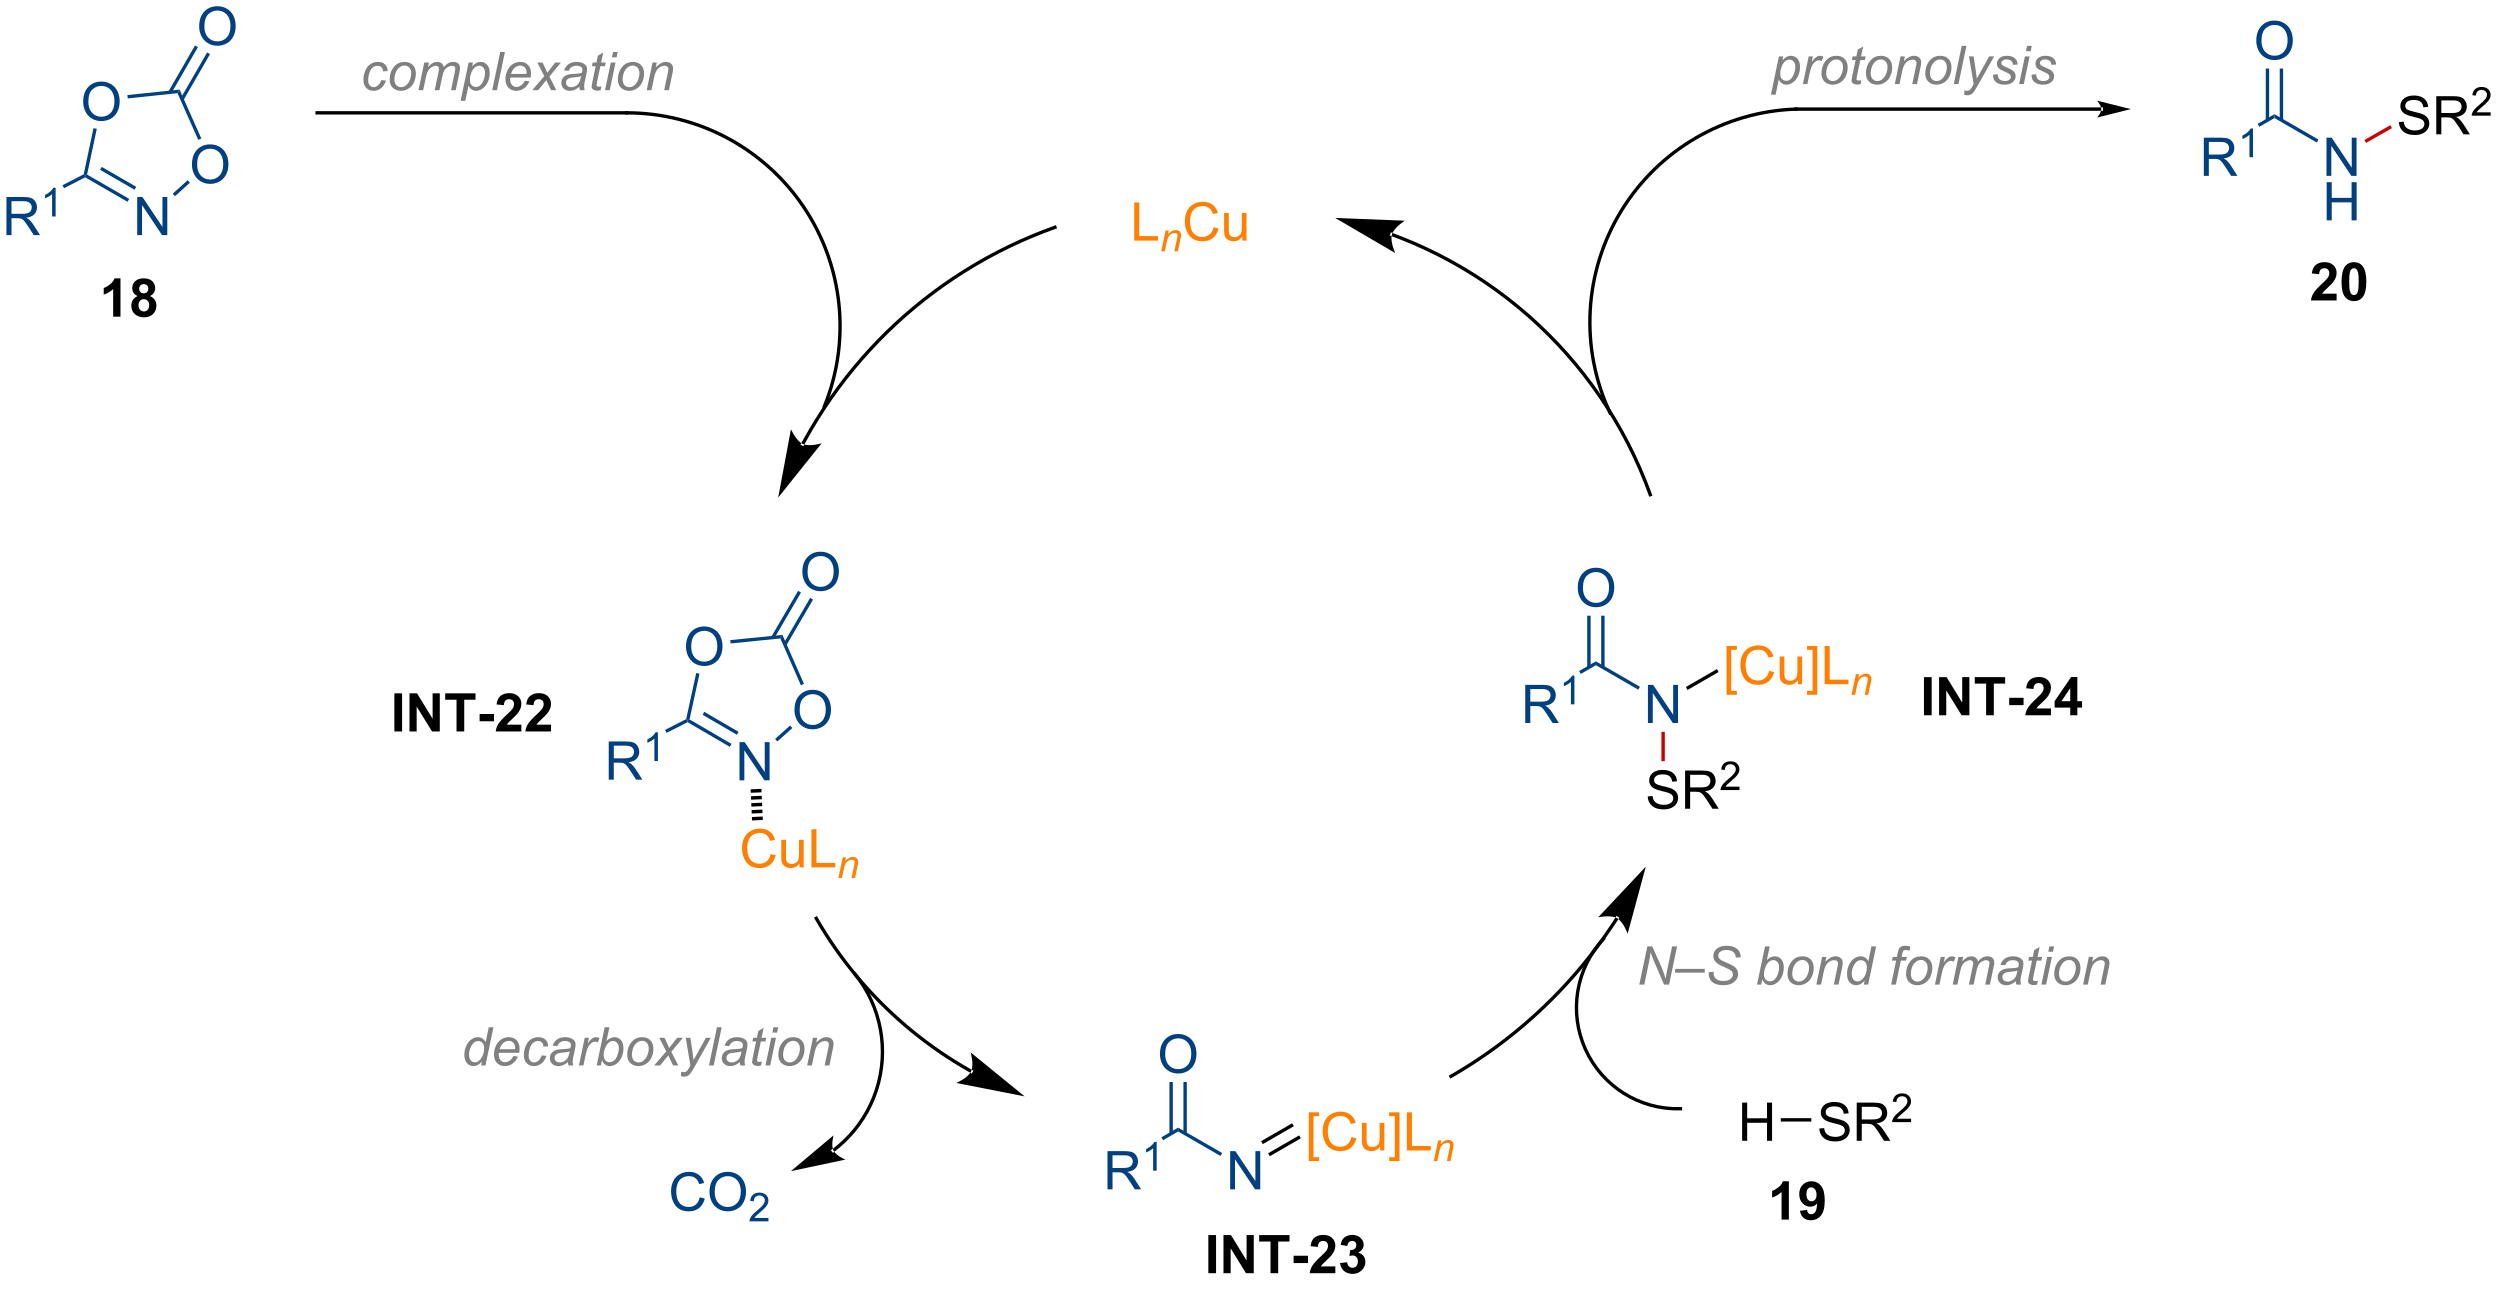 <?xml version="1.0" encoding="UTF-8"?>
<!DOCTYPE svg PUBLIC '-//W3C//DTD SVG 1.0//EN'
          'http://www.w3.org/TR/2001/REC-SVG-20010904/DTD/svg10.dtd'>
<svg stroke-dasharray="none" shape-rendering="auto" xmlns="http://www.w3.org/2000/svg" font-family="'Dialog'" text-rendering="auto" width="90" fill-opacity="1" color-interpolation="auto" color-rendering="auto" preserveAspectRatio="xMidYMid meet" font-size="12px" viewBox="0 0 90 47" fill="black" xmlns:xlink="http://www.w3.org/1999/xlink" stroke="black" image-rendering="auto" stroke-miterlimit="10" stroke-linecap="square" stroke-linejoin="miter" font-style="normal" stroke-width="1" height="47" stroke-dashoffset="0" font-weight="normal" stroke-opacity="1"
><!--Generated by the Batik Graphics2D SVG Generator--><defs id="genericDefs"
  /><g
  ><defs id="defs1"
    ><clipPath clipPathUnits="userSpaceOnUse" id="clipPath1"
      ><path d="M3.059 1.626 L383.612 1.626 L383.612 196.798 L3.059 196.798 L3.059 1.626 Z"
      /></clipPath
      ><clipPath clipPathUnits="userSpaceOnUse" id="clipPath2"
      ><path d="M14.802 43.589 L14.802 233.334 L384.774 233.334 L384.774 43.589 Z"
      /></clipPath
    ></defs
    ><g transform="scale(0.236,0.236) translate(-3.059,-1.626) matrix(1.029,0,0,1.029,-12.166,-43.209)"
    ><path d="M171.263 77.503 L171.263 77.503 C161.863 80.855 153.43 86.177 146.454 92.991 L146.28 92.812 L146.454 92.991 C142.967 96.397 139.843 100.177 137.145 104.269 L137.145 104.269 C136.47 105.293 135.822 106.335 135.202 107.397 L135.202 107.397 C134.892 107.927 134.588 108.463 134.292 109.003 L134.073 108.882 L134.292 109.003 C134.218 109.138 134.144 109.273 134.071 109.408 L134.071 109.408 C134.062 109.425 134.053 109.442 134.044 109.459 L134.044 109.459 C134.039 109.468 134.035 109.476 134.03 109.484 L133.81 109.366 L134.03 109.484 C134.028 109.489 134.025 109.493 134.023 109.497 L134.023 109.498 C134.023 109.498 134.023 109.498 134.023 109.498 L134.023 109.498 C134.023 109.498 134.023 109.499 134.022 109.499 L134.018 109.506 C134.022 109.501 134.024 109.496 134.023 109.497 L133.909 109.719 L133.464 109.491 L133.579 109.269 C133.578 109.269 133.581 109.264 133.584 109.258 L133.801 109.382 L133.581 109.265 C133.581 109.264 133.582 109.262 133.583 109.26 L133.583 109.26 C133.583 109.26 133.583 109.26 133.583 109.26 L133.803 109.379 L133.583 109.26 C133.585 109.256 133.588 109.252 133.59 109.248 L133.59 109.248 C133.594 109.239 133.599 109.231 133.604 109.222 L133.824 109.341 L133.604 109.222 C133.613 109.205 133.622 109.188 133.631 109.171 L133.851 109.29 L133.631 109.171 C133.705 109.034 133.779 108.898 133.854 108.762 L133.854 108.762 C134.152 108.218 134.458 107.679 134.77 107.144 L134.986 107.271 L134.77 107.144 C135.395 106.075 136.048 105.025 136.727 103.994 L136.936 104.132 L136.727 103.994 C139.445 99.872 142.592 96.065 146.105 92.633 L146.105 92.633 C153.132 85.77 161.626 80.409 171.095 77.032 L171.331 76.948 L171.499 77.419 ZM130.155 117.337 L136.594 109.289 C136.594 109.289 134.795 109.839 133.801 109.383 C132.806 108.927 132.049 107.205 132.049 107.205 Z" stroke="none" clip-path="url(#clipPath2)"
    /></g
    ><g transform="matrix(0.243,0,0,0.243,-3.601,-10.604)"
    ><path d="M221.115 78.148 L221.115 78.148 C221.115 78.148 221.115 78.148 221.115 78.148 L221.115 78.148 C221.116 78.148 221.114 78.148 221.113 78.147 L221.114 78.148 C221.115 78.148 221.116 78.149 221.116 78.149 L221.116 78.149 C221.117 78.149 221.117 78.149 221.117 78.149 L221.117 78.149 C221.117 78.149 221.117 78.149 221.116 78.149 L221.117 78.149 C221.127 78.153 221.137 78.156 221.147 78.16 L221.147 78.16 C221.167 78.167 221.187 78.175 221.207 78.182 L221.207 78.182 C221.247 78.197 221.287 78.212 221.327 78.227 L221.327 78.227 C221.406 78.256 221.486 78.286 221.566 78.316 L221.478 78.55 L221.566 78.316 C221.885 78.436 222.203 78.558 222.519 78.683 L222.519 78.683 C223.153 78.933 223.781 79.193 224.404 79.462 L224.404 79.462 C225.651 80 226.878 80.576 228.083 81.189 L228.083 81.189 C232.904 83.641 237.38 86.681 241.414 90.224 L241.249 90.412 L241.414 90.224 C249.482 97.311 255.783 106.41 259.539 116.838 L259.623 117.073 L259.153 117.242 L259.068 117.007 C255.342 106.66 249.09 97.632 241.084 90.6 L241.084 90.6 C237.081 87.084 232.64 84.067 227.856 81.635 L227.97 81.412 L227.856 81.635 C226.661 81.026 225.443 80.455 224.206 79.921 L224.305 79.691 L224.206 79.921 C223.588 79.654 222.964 79.396 222.336 79.148 L222.428 78.916 L222.336 79.148 C222.022 79.025 221.707 78.903 221.39 78.784 L221.39 78.784 C221.311 78.754 221.232 78.725 221.152 78.695 L221.239 78.461 L221.152 78.695 C221.113 78.68 221.073 78.666 221.033 78.651 L221.12 78.416 L221.033 78.651 C221.013 78.644 220.994 78.636 220.974 78.629 L221.06 78.394 L220.974 78.629 C220.964 78.625 220.954 78.622 220.944 78.618 L221.03 78.383 L220.945 78.618 C220.944 78.618 220.944 78.618 220.943 78.618 L220.943 78.618 C220.943 78.618 220.943 78.618 220.943 78.618 L220.943 78.618 C220.942 78.617 220.942 78.618 220.943 78.618 L221.029 78.383 L220.945 78.618 C220.942 78.617 220.94 78.617 220.94 78.617 L220.94 78.617 C220.94 78.617 220.94 78.617 220.94 78.617 L220.706 78.529 L220.881 78.061 ZM212.631 75.929 L221.528 81.133 C221.528 81.133 220.723 79.433 221.029 78.383 C221.336 77.333 222.93 76.334 222.93 76.334 Z" stroke="none" clip-path="url(#clipPath2)"
    /></g
    ><g transform="matrix(0.243,0,0,0.243,-3.601,-10.604)"
    ><path d="M135.962 179.566 L135.962 179.566 C139.43 185.575 143.876 190.898 149.075 195.34 L148.912 195.53 L149.075 195.34 C151.674 197.561 154.462 199.562 157.409 201.319 L157.28 201.534 L157.409 201.319 C157.777 201.538 158.148 201.754 158.521 201.966 L158.521 201.966 C158.614 202.019 158.708 202.072 158.802 202.124 L158.802 202.125 L158.803 202.125 L158.803 202.125 L158.805 202.126 L158.805 202.126 L158.806 202.127 L158.684 202.345 L158.806 202.127 C158.806 202.127 158.806 202.127 158.806 202.127 L158.806 202.127 C158.806 202.127 158.806 202.127 158.807 202.127 L159.026 202.248 L158.784 202.686 L158.565 202.565 C158.565 202.565 158.564 202.564 158.563 202.564 L158.563 202.564 C158.563 202.564 158.562 202.563 158.561 202.563 L158.561 202.563 L158.56 202.562 L158.56 202.562 L158.558 202.561 L158.558 202.561 L158.557 202.56 L158.679 202.342 L158.557 202.56 C158.463 202.507 158.368 202.454 158.274 202.401 L158.398 202.184 L158.274 202.401 C157.898 202.187 157.524 201.97 157.153 201.748 L157.153 201.748 C154.181 199.977 151.371 197.959 148.75 195.72 L148.75 195.72 C143.508 191.241 139.025 185.875 135.529 179.816 L135.404 179.6 L135.838 179.35 ZM166.611 206.065 L158.62 199.554 C158.62 199.554 159.154 201.358 158.69 202.348 C158.225 203.338 156.496 204.08 156.496 204.08 Z" stroke="none" clip-path="url(#clipPath2)"
    /></g
    ><g transform="matrix(0.243,0,0,0.243,-3.601,-10.604)"
    ><path d="M229.658 202.877 L229.658 202.877 C235.903 199.285 241.531 194.791 246.379 189.572 L246.562 189.742 L246.379 189.572 C248.803 186.962 251.032 184.171 253.045 181.221 L253.045 181.221 C253.297 180.853 253.545 180.482 253.79 180.108 L253.999 180.245 L253.79 180.108 C253.912 179.921 254.034 179.734 254.155 179.546 L254.155 179.546 C254.155 179.544 254.156 179.543 254.157 179.541 L254.157 179.541 C254.158 179.54 254.159 179.538 254.16 179.537 L254.371 179.672 L254.159 179.538 C254.16 179.537 254.161 179.536 254.161 179.536 L254.161 179.536 C254.161 179.535 254.162 179.534 254.162 179.534 L254.372 179.67 L254.16 179.537 C254.162 179.533 254.165 179.53 254.165 179.53 L254.165 179.53 C254.165 179.53 254.165 179.53 254.165 179.53 L254.373 179.668 L254.165 179.53 C254.16 179.537 254.157 179.543 254.157 179.542 L254.157 179.542 C254.157 179.542 254.157 179.542 254.157 179.542 L254.283 179.326 L254.715 179.578 L254.589 179.794 C254.589 179.794 254.589 179.794 254.589 179.794 L254.589 179.794 C254.589 179.793 254.586 179.8 254.581 179.807 L254.581 179.807 C254.581 179.807 254.581 179.807 254.581 179.807 L254.581 179.807 C254.581 179.808 254.582 179.805 254.584 179.802 L254.582 179.805 C254.582 179.806 254.582 179.806 254.582 179.806 L254.582 179.806 C254.582 179.806 254.582 179.806 254.582 179.805 L254.581 179.807 C254.58 179.808 254.579 179.81 254.578 179.811 L254.578 179.811 C254.577 179.813 254.576 179.814 254.575 179.816 L254.365 179.681 L254.575 179.816 C254.454 180.005 254.331 180.194 254.208 180.382 L254.208 180.382 C253.962 180.758 253.712 181.132 253.458 181.503 L253.252 181.363 L253.458 181.503 C251.431 184.474 249.186 187.284 246.745 189.912 L246.745 189.912 C241.863 195.167 236.196 199.693 229.908 203.31 L229.691 203.435 L229.442 203.002 ZM258.643 172.025 L251.583 179.536 C251.583 179.536 253.42 179.131 254.375 179.664 C255.33 180.198 255.948 181.975 255.948 181.975 Z" stroke="none" clip-path="url(#clipPath2)"
    /></g
    ><g fill="rgb(255,128,0)" transform="matrix(0.243,0,0,0.243,-3.601,-10.604)" stroke="rgb(255,128,0)"
    ><path d="M182.853 79.285 L182.853 73.63 L183.601 73.63 L183.601 78.617 L186.386 78.617 L186.386 79.285 L182.853 79.285 Z" stroke="none" clip-path="url(#clipPath2)"
    /></g
    ><g fill="rgb(255,128,0)" transform="matrix(0.243,0,0,0.243,-3.601,-10.604)" stroke="rgb(255,128,0)"
    ><path d="M186.859 80.865 L187.501 77.793 L187.976 77.793 L187.864 78.327 Q188.173 78.013 188.441 77.868 Q188.711 77.724 188.992 77.724 Q189.365 77.724 189.577 77.926 Q189.791 78.129 189.791 78.466 Q189.791 78.638 189.716 79.004 L189.324 80.865 L188.802 80.865 L189.208 78.918 Q189.27 78.634 189.27 78.499 Q189.27 78.345 189.164 78.25 Q189.058 78.154 188.859 78.154 Q188.456 78.154 188.142 78.443 Q187.829 78.732 187.681 79.436 L187.384 80.865 L186.859 80.865 Z" stroke="none" clip-path="url(#clipPath2)"
    /></g
    ><g fill="rgb(255,128,0)" transform="matrix(0.243,0,0,0.243,-3.601,-10.604)" stroke="rgb(255,128,0)"
    ><path d="M194.6 77.303 L195.349 77.49 Q195.115 78.414 194.503 78.9 Q193.891 79.383 193.008 79.383 Q192.093 79.383 191.519 79.01 Q190.949 78.638 190.648 77.933 Q190.35 77.226 190.35 76.416 Q190.35 75.531 190.686 74.875 Q191.026 74.217 191.648 73.875 Q192.27 73.533 193.019 73.533 Q193.867 73.533 194.446 73.965 Q195.025 74.397 195.254 75.181 L194.516 75.353 Q194.32 74.736 193.945 74.456 Q193.572 74.173 193.003 74.173 Q192.353 74.173 191.913 74.487 Q191.476 74.798 191.298 75.325 Q191.121 75.852 191.121 76.41 Q191.121 77.133 191.332 77.671 Q191.543 78.208 191.985 78.475 Q192.43 78.74 192.947 78.74 Q193.574 78.74 194.009 78.378 Q194.446 78.015 194.6 77.303 ZM198.868 79.285 L198.868 78.684 Q198.39 79.378 197.567 79.378 Q197.204 79.378 196.89 79.239 Q196.577 79.1 196.422 78.889 Q196.271 78.679 196.209 78.375 Q196.168 78.169 196.168 77.727 L196.168 75.189 L196.862 75.189 L196.862 77.46 Q196.862 78.005 196.903 78.193 Q196.97 78.468 197.181 78.625 Q197.394 78.779 197.706 78.779 Q198.019 78.779 198.292 78.62 Q198.567 78.46 198.68 78.185 Q198.793 77.907 198.793 77.382 L198.793 75.189 L199.488 75.189 L199.488 79.285 L198.868 79.285 Z" stroke="none" clip-path="url(#clipPath2)"
    /></g
    ><g transform="matrix(0.243,0,0,0.243,-3.601,-10.604)"
    ><path d="M136.715 103.756 L136.715 103.756 C140.643 94.093 139.507 83.11 133.685 74.455 L133.546 74.248 L133.961 73.969 L134.1 74.176 C140.015 82.969 141.169 94.127 137.178 103.944 L137.084 104.176 L136.621 103.988 ZM133.685 74.455 L133.685 74.455 C130.774 70.128 126.883 66.666 122.415 64.286 L122.532 64.065 L122.415 64.286 C117.947 61.905 112.903 60.606 107.688 60.604 L107.438 60.604 L107.438 60.104 L107.688 60.104 C112.986 60.106 118.111 61.426 122.65 63.844 L122.65 63.844 C127.189 66.263 131.143 69.779 134.1 74.176 L134.24 74.383 L133.825 74.662 Z" stroke="none" clip-path="url(#clipPath2)"
    /></g
    ><g transform="matrix(0.243,0,0,0.243,-3.601,-10.604)"
    ><path d="M138.105 213.886 L138.105 213.886 C138.108 213.884 138.111 213.882 138.113 213.881 L138.261 214.082 L138.111 213.882 C138.112 213.881 138.113 213.88 138.116 213.878 L138.264 214.079 L138.114 213.88 C138.123 213.873 138.132 213.866 138.142 213.859 L138.292 214.058 L138.142 213.859 C138.16 213.845 138.179 213.831 138.197 213.817 L138.349 214.016 L138.197 213.817 C138.271 213.761 138.344 213.704 138.417 213.647 L138.571 213.843 L138.417 213.647 C138.562 213.532 138.706 213.415 138.848 213.296 L139.008 213.488 L138.848 213.296 C139.132 213.058 139.408 212.812 139.677 212.557 L139.849 212.738 L139.677 212.557 C141.825 210.519 143.472 207.952 144.417 205.048 L144.417 205.048 C146.308 199.24 145.135 192.869 141.3 188.116 L141.143 187.922 L141.532 187.608 L141.689 187.802 C145.631 192.687 146.836 199.234 144.893 205.203 L144.655 205.125 L144.893 205.203 C143.921 208.187 142.228 210.825 140.021 212.92 L140.021 212.92 C139.745 213.181 139.461 213.435 139.169 213.679 L139.169 213.679 C139.023 213.802 138.876 213.922 138.726 214.039 L138.726 214.039 C138.651 214.098 138.576 214.157 138.5 214.214 L138.5 214.214 C138.481 214.229 138.462 214.243 138.443 214.257 L138.443 214.258 C138.434 214.265 138.424 214.272 138.415 214.279 L138.413 214.28 C138.413 214.28 138.413 214.281 138.411 214.282 L138.409 214.283 C138.41 214.283 138.412 214.281 138.415 214.279 L138.219 214.434 L137.909 214.041 ZM131.995 217.138 L140.063 215.429 C140.063 215.429 138.671 214.856 138.287 214.069 C137.904 213.283 138.309 211.833 138.309 211.833 Z" stroke="none" clip-path="url(#clipPath2)"
    /></g
    ><g fill="rgb(0,64,128)" transform="matrix(0.243,0,0,0.243,-3.601,-10.604)" stroke="rgb(0,64,128)"
    ><path d="M118.488 221.014 L119.236 221.202 Q119.002 222.125 118.39 222.611 Q117.778 223.095 116.896 223.095 Q115.98 223.095 115.407 222.722 Q114.836 222.349 114.535 221.644 Q114.237 220.937 114.237 220.127 Q114.237 219.243 114.574 218.587 Q114.913 217.929 115.535 217.586 Q116.158 217.244 116.906 217.244 Q117.755 217.244 118.333 217.676 Q118.912 218.108 119.141 218.893 L118.403 219.065 Q118.207 218.448 117.832 218.168 Q117.459 217.885 116.891 217.885 Q116.24 217.885 115.8 218.198 Q115.363 218.51 115.186 219.037 Q115.008 219.564 115.008 220.122 Q115.008 220.845 115.219 221.382 Q115.43 221.92 115.872 222.187 Q116.317 222.452 116.834 222.452 Q117.462 222.452 117.896 222.089 Q118.333 221.727 118.488 221.014 ZM119.932 220.243 Q119.932 218.834 120.688 218.039 Q121.444 217.242 122.64 217.242 Q123.421 217.242 124.049 217.617 Q124.679 217.99 125.008 218.659 Q125.34 219.327 125.34 220.176 Q125.34 221.037 124.993 221.716 Q124.645 222.395 124.008 222.745 Q123.373 223.095 122.635 223.095 Q121.837 223.095 121.207 222.709 Q120.58 222.321 120.256 221.655 Q119.932 220.986 119.932 220.243 ZM120.703 220.253 Q120.703 221.277 121.251 221.866 Q121.801 222.452 122.632 222.452 Q123.475 222.452 124.021 221.858 Q124.568 221.264 124.568 220.173 Q124.568 219.482 124.334 218.967 Q124.1 218.453 123.65 218.17 Q123.203 217.885 122.642 217.885 Q121.847 217.885 121.274 218.433 Q120.703 218.978 120.703 220.253 Z" stroke="none" clip-path="url(#clipPath2)"
    /></g
    ><g fill="rgb(0,64,128)" transform="matrix(0.243,0,0,0.243,-3.601,-10.604)" stroke="rgb(0,64,128)"
    ><path d="M128.663 224.076 L128.663 224.577 L125.859 224.577 Q125.853 224.388 125.92 224.214 Q126.026 223.929 126.262 223.651 Q126.499 223.374 126.945 223.009 Q127.635 222.442 127.878 222.11 Q128.121 221.779 128.121 221.483 Q128.121 221.175 127.899 220.963 Q127.679 220.749 127.323 220.749 Q126.947 220.749 126.721 220.974 Q126.495 221.2 126.493 221.599 L125.957 221.545 Q126.013 220.945 126.372 220.633 Q126.73 220.319 127.334 220.319 Q127.945 220.319 128.3 220.658 Q128.657 220.995 128.657 221.495 Q128.657 221.75 128.553 221.996 Q128.449 222.241 128.206 222.513 Q127.965 222.785 127.404 223.26 Q126.935 223.653 126.802 223.794 Q126.669 223.935 126.582 224.076 L128.663 224.076 Z" stroke="none" clip-path="url(#clipPath2)"
    /></g
    ><g transform="matrix(0.243,0,0,0.243,-3.601,-10.604)"
    ><path d="M263.776 208.146 L263.776 208.146 C257.642 208.318 252.004 204.792 249.473 199.202 L249.37 198.974 L249.826 198.768 L249.929 198.996 C252.376 204.402 257.83 207.812 263.762 207.646 L264.012 207.639 L264.026 208.139 ZM249.473 199.202 L249.473 199.202 C248.208 196.407 247.843 193.368 248.316 190.467 L248.563 190.507 L248.316 190.467 C248.79 187.565 250.102 184.801 252.19 182.553 L252.36 182.37 L252.727 182.71 L252.556 182.893 C250.537 185.067 249.268 187.741 248.81 190.547 L248.81 190.547 C248.352 193.354 248.705 196.292 249.929 198.996 L250.032 199.223 L249.576 199.43 Z" stroke="none" clip-path="url(#clipPath2)"
    /></g
    ><g fill="gray" transform="matrix(0.243,0,0,0.243,-3.601,-10.604)" stroke="gray"
    ><path d="M71.304 55.506 L72.001 55.58 Q71.739 56.346 71.255 56.719 Q70.772 57.092 70.154 57.092 Q69.486 57.092 69.072 56.66 Q68.658 56.228 68.658 55.452 Q68.658 54.78 68.923 54.132 Q69.19 53.484 69.684 53.147 Q70.18 52.81 70.818 52.81 Q71.476 52.81 71.862 53.183 Q72.248 53.554 72.248 54.168 L71.561 54.215 Q71.559 53.824 71.335 53.605 Q71.114 53.384 70.751 53.384 Q70.332 53.384 70.023 53.651 Q69.715 53.916 69.537 54.459 Q69.362 55.002 69.362 55.503 Q69.362 56.028 69.594 56.29 Q69.825 56.552 70.165 56.552 Q70.504 56.552 70.815 56.295 Q71.126 56.035 71.304 55.506 ZM72.549 55.444 Q72.549 54.245 73.256 53.459 Q73.837 52.81 74.783 52.81 Q75.524 52.81 75.977 53.273 Q76.429 53.736 76.429 54.523 Q76.429 55.228 76.144 55.837 Q75.858 56.444 75.331 56.768 Q74.806 57.092 74.223 57.092 Q73.744 57.092 73.354 56.889 Q72.963 56.683 72.754 56.31 Q72.549 55.935 72.549 55.444 ZM73.248 55.374 Q73.248 55.953 73.526 56.254 Q73.804 56.552 74.231 56.552 Q74.454 56.552 74.673 56.462 Q74.894 56.37 75.082 56.184 Q75.272 55.999 75.406 55.763 Q75.539 55.526 75.619 55.251 Q75.74 54.87 75.74 54.518 Q75.74 53.963 75.46 53.657 Q75.179 53.351 74.755 53.351 Q74.428 53.351 74.159 53.507 Q73.888 53.662 73.67 53.963 Q73.451 54.264 73.348 54.665 Q73.248 55.063 73.248 55.374 ZM76.816 57 L77.673 52.903 L78.37 52.903 L78.228 53.577 Q78.616 53.142 78.922 52.978 Q79.231 52.81 79.588 52.81 Q79.972 52.81 80.226 53.014 Q80.483 53.214 80.566 53.577 Q80.877 53.191 81.221 53.001 Q81.569 52.81 81.949 52.81 Q82.463 52.81 82.718 53.055 Q82.975 53.297 82.975 53.736 Q82.975 53.924 82.888 54.361 L82.335 57 L81.638 57 L82.201 54.292 Q82.273 53.96 82.273 53.816 Q82.273 53.615 82.145 53.5 Q82.019 53.384 81.787 53.384 Q81.476 53.384 81.152 53.574 Q80.828 53.762 80.648 54.071 Q80.468 54.377 80.334 55.012 L79.918 57 L79.218 57 L79.797 54.233 Q79.859 53.952 79.859 53.831 Q79.859 53.631 79.732 53.507 Q79.609 53.384 79.408 53.384 Q79.11 53.384 78.784 53.574 Q78.46 53.762 78.254 54.102 Q78.051 54.438 77.919 55.063 L77.513 57 L76.816 57 ZM83.055 58.571 L84.24 52.903 L84.886 52.903 L84.765 53.474 Q85.125 53.099 85.408 52.955 Q85.691 52.81 86.007 52.81 Q86.594 52.81 86.979 53.237 Q87.365 53.662 87.365 54.456 Q87.365 55.097 87.152 55.624 Q86.941 56.151 86.632 56.472 Q86.323 56.791 86.007 56.943 Q85.691 57.092 85.359 57.092 Q84.624 57.092 84.217 56.344 L83.754 58.571 L83.055 58.571 ZM84.439 55.326 Q84.439 55.783 84.503 55.961 Q84.6 56.213 84.819 56.367 Q85.04 56.521 85.328 56.521 Q85.93 56.521 86.3 55.845 Q86.671 55.166 86.671 54.462 Q86.671 53.94 86.421 53.657 Q86.174 53.374 85.804 53.374 Q85.537 53.374 85.308 53.515 Q85.081 53.654 84.886 53.934 Q84.693 54.215 84.564 54.621 Q84.439 55.025 84.439 55.326 ZM87.739 57 L88.919 51.345 L89.619 51.345 L88.439 57 L87.739 57 ZM92.557 55.606 L93.236 55.675 Q93.089 56.182 92.562 56.637 Q92.038 57.092 91.307 57.092 Q90.852 57.092 90.472 56.881 Q90.094 56.67 89.893 56.269 Q89.695 55.868 89.695 55.356 Q89.695 54.685 90.006 54.055 Q90.317 53.423 90.811 53.117 Q91.305 52.81 91.878 52.81 Q92.611 52.81 93.048 53.266 Q93.488 53.721 93.488 54.508 Q93.488 54.809 93.434 55.125 L90.418 55.125 Q90.402 55.243 90.402 55.341 Q90.402 55.914 90.664 56.218 Q90.929 56.521 91.312 56.521 Q91.67 56.521 92.017 56.287 Q92.364 56.051 92.557 55.606 ZM90.528 54.593 L92.827 54.593 Q92.832 54.485 92.832 54.438 Q92.832 53.914 92.57 53.633 Q92.308 53.353 91.894 53.353 Q91.446 53.353 91.078 53.662 Q90.711 53.97 90.528 54.593 ZM93.667 57 L95.451 54.919 L94.428 52.903 L95.199 52.903 L95.547 53.631 Q95.74 54.04 95.894 54.415 L97.074 52.903 L97.928 52.903 L96.207 54.973 L97.241 57 L96.47 57 L96.061 56.166 Q95.93 55.899 95.763 55.506 L94.544 57 L93.667 57 ZM100.654 56.49 Q100.291 56.802 99.954 56.948 Q99.62 57.092 99.239 57.092 Q98.671 57.092 98.324 56.758 Q97.977 56.424 97.977 55.904 Q97.977 55.56 98.134 55.297 Q98.29 55.032 98.548 54.873 Q98.807 54.711 99.18 54.642 Q99.417 54.595 100.073 54.569 Q100.731 54.541 101.016 54.431 Q101.099 54.145 101.099 53.955 Q101.099 53.713 100.921 53.574 Q100.677 53.381 100.212 53.381 Q99.772 53.381 99.491 53.577 Q99.211 53.77 99.085 54.13 L98.378 54.068 Q98.594 53.459 99.062 53.135 Q99.533 52.81 100.245 52.81 Q101.006 52.81 101.448 53.173 Q101.788 53.443 101.788 53.875 Q101.788 54.202 101.693 54.634 L101.464 55.652 Q101.356 56.138 101.356 56.444 Q101.356 56.637 101.441 57 L100.736 57 Q100.677 56.799 100.654 56.49 ZM100.914 54.924 Q100.767 54.981 100.597 55.012 Q100.43 55.043 100.037 55.079 Q99.427 55.133 99.175 55.215 Q98.926 55.297 98.797 55.48 Q98.671 55.66 98.671 55.881 Q98.671 56.174 98.874 56.364 Q99.077 56.552 99.45 56.552 Q99.797 56.552 100.116 56.37 Q100.438 56.184 100.623 55.858 Q100.808 55.529 100.914 54.924 ZM103.918 56.431 L103.803 57.005 Q103.551 57.069 103.317 57.069 Q102.9 57.069 102.653 56.863 Q102.468 56.709 102.468 56.444 Q102.468 56.308 102.568 55.822 L103.065 53.443 L102.514 53.443 L102.625 52.903 L103.178 52.903 L103.389 51.895 L104.189 51.414 L103.875 52.903 L104.561 52.903 L104.446 53.443 L103.764 53.443 L103.288 55.706 Q103.201 56.138 103.201 56.223 Q103.201 56.346 103.27 56.413 Q103.342 56.478 103.504 56.478 Q103.736 56.478 103.918 56.431 ZM105.473 52.134 L105.638 51.345 L106.332 51.345 L106.167 52.134 L105.473 52.134 ZM104.455 57 L105.311 52.903 L106.008 52.903 L105.152 57 L104.455 57 ZM106.359 55.444 Q106.359 54.245 107.066 53.459 Q107.647 52.81 108.594 52.81 Q109.334 52.81 109.787 53.273 Q110.24 53.736 110.24 54.523 Q110.24 55.228 109.954 55.837 Q109.669 56.444 109.141 56.768 Q108.617 57.092 108.033 57.092 Q107.555 57.092 107.164 56.889 Q106.773 56.683 106.565 56.31 Q106.359 55.935 106.359 55.444 ZM107.058 55.374 Q107.058 55.953 107.336 56.254 Q107.614 56.552 108.041 56.552 Q108.264 56.552 108.483 56.462 Q108.704 56.37 108.892 56.184 Q109.082 55.999 109.216 55.763 Q109.35 55.526 109.43 55.251 Q109.55 54.87 109.55 54.518 Q109.55 53.963 109.27 53.657 Q108.99 53.351 108.565 53.351 Q108.239 53.351 107.969 53.507 Q107.699 53.662 107.48 53.963 Q107.262 54.264 107.159 54.665 Q107.058 55.063 107.058 55.374 ZM110.629 57 L111.486 52.903 L112.118 52.903 L111.969 53.615 Q112.38 53.196 112.738 53.003 Q113.098 52.81 113.473 52.81 Q113.97 52.81 114.252 53.081 Q114.538 53.351 114.538 53.801 Q114.538 54.029 114.438 54.518 L113.916 57 L113.219 57 L113.761 54.402 Q113.844 54.024 113.844 53.844 Q113.844 53.639 113.702 53.513 Q113.561 53.384 113.296 53.384 Q112.758 53.384 112.339 53.77 Q111.923 54.156 111.725 55.094 L111.329 57 L110.629 57 Z" stroke="none" clip-path="url(#clipPath2)"
    /></g
    ><g fill="gray" transform="matrix(0.243,0,0,0.243,-3.601,-10.604)" stroke="gray"
    ><path d="M86.22 200.889 Q85.624 201.576 84.97 201.576 Q84.389 201.576 84.001 201.146 Q83.613 200.714 83.613 199.896 Q83.613 199.148 83.919 198.531 Q84.227 197.911 84.688 197.602 Q85.148 197.294 85.611 197.294 Q86.374 197.294 86.765 198.029 L87.228 195.828 L87.923 195.828 L86.742 201.483 L86.097 201.483 L86.22 200.889 ZM84.307 199.765 Q84.307 200.195 84.392 200.441 Q84.477 200.688 84.68 200.853 Q84.886 201.015 85.171 201.015 Q85.647 201.015 86.032 200.521 Q86.549 199.865 86.549 198.901 Q86.549 198.415 86.295 198.143 Q86.04 197.867 85.654 197.867 Q85.402 197.867 85.197 197.981 Q84.991 198.091 84.788 198.361 Q84.585 198.629 84.446 199.042 Q84.307 199.454 84.307 199.765 ZM90.861 200.089 L91.54 200.159 Q91.393 200.665 90.866 201.12 Q90.341 201.576 89.611 201.576 Q89.156 201.576 88.775 201.365 Q88.397 201.154 88.197 200.753 Q87.999 200.351 87.999 199.84 Q87.999 199.168 88.31 198.538 Q88.621 197.906 89.115 197.6 Q89.608 197.294 90.182 197.294 Q90.915 197.294 91.352 197.749 Q91.792 198.204 91.792 198.991 Q91.792 199.292 91.738 199.608 L88.721 199.608 Q88.706 199.727 88.706 199.824 Q88.706 200.398 88.968 200.701 Q89.233 201.005 89.616 201.005 Q89.974 201.005 90.321 200.771 Q90.668 200.534 90.861 200.089 ZM88.832 199.076 L91.131 199.076 Q91.136 198.968 91.136 198.922 Q91.136 198.397 90.874 198.117 Q90.611 197.837 90.197 197.837 Q89.75 197.837 89.382 198.145 Q89.014 198.454 88.832 199.076 ZM95.074 199.989 L95.771 200.064 Q95.509 200.83 95.025 201.203 Q94.542 201.576 93.925 201.576 Q93.256 201.576 92.842 201.144 Q92.428 200.712 92.428 199.935 Q92.428 199.264 92.693 198.616 Q92.96 197.968 93.454 197.631 Q93.951 197.294 94.588 197.294 Q95.247 197.294 95.632 197.667 Q96.018 198.037 96.018 198.652 L95.332 198.698 Q95.329 198.307 95.105 198.089 Q94.884 197.867 94.521 197.867 Q94.102 197.867 93.794 198.135 Q93.485 198.4 93.308 198.942 Q93.133 199.485 93.133 199.986 Q93.133 200.511 93.364 200.773 Q93.596 201.036 93.935 201.036 Q94.275 201.036 94.586 200.778 Q94.897 200.519 95.074 199.989 ZM98.957 200.974 Q98.595 201.285 98.258 201.432 Q97.924 201.576 97.543 201.576 Q96.975 201.576 96.627 201.241 Q96.28 200.907 96.28 200.387 Q96.28 200.043 96.437 199.781 Q96.594 199.516 96.851 199.356 Q97.111 199.194 97.484 199.125 Q97.721 199.078 98.376 199.053 Q99.035 199.024 99.32 198.914 Q99.402 198.629 99.402 198.438 Q99.402 198.196 99.225 198.058 Q98.981 197.865 98.515 197.865 Q98.075 197.865 97.795 198.06 Q97.515 198.253 97.389 198.613 L96.681 198.551 Q96.898 197.942 97.366 197.618 Q97.836 197.294 98.549 197.294 Q99.31 197.294 99.752 197.656 Q100.091 197.927 100.091 198.358 Q100.091 198.685 99.996 199.117 L99.767 200.136 Q99.659 200.621 99.659 200.928 Q99.659 201.12 99.744 201.483 L99.04 201.483 Q98.981 201.282 98.957 200.974 ZM99.217 199.408 Q99.071 199.464 98.901 199.495 Q98.734 199.526 98.34 199.562 Q97.731 199.616 97.479 199.698 Q97.229 199.781 97.101 199.963 Q96.975 200.143 96.975 200.364 Q96.975 200.657 97.178 200.848 Q97.381 201.036 97.754 201.036 Q98.101 201.036 98.42 200.853 Q98.741 200.668 98.927 200.341 Q99.112 200.012 99.217 199.408 ZM100.589 201.483 L101.445 197.386 L102.063 197.386 L101.89 198.222 Q102.207 197.749 102.507 197.523 Q102.811 197.294 103.127 197.294 Q103.336 197.294 103.642 197.443 L103.356 198.091 Q103.174 197.96 102.958 197.96 Q102.592 197.96 102.207 198.369 Q101.821 198.778 101.6 199.84 L101.253 201.483 L100.589 201.483 ZM103.22 201.483 L104.4 195.828 L105.1 195.828 L104.678 197.849 Q105.01 197.543 105.28 197.42 Q105.55 197.294 105.843 197.294 Q106.419 197.294 106.802 197.723 Q107.185 198.15 107.185 198.968 Q107.185 199.511 107.031 199.963 Q106.877 200.413 106.648 200.722 Q106.421 201.028 106.177 201.21 Q105.936 201.393 105.681 201.483 Q105.426 201.576 105.192 201.576 Q104.786 201.576 104.477 201.362 Q104.169 201.146 103.996 200.706 L103.835 201.483 L103.22 201.483 ZM104.254 199.801 L104.251 199.932 Q104.251 200.457 104.501 200.732 Q104.753 201.005 105.125 201.005 Q105.493 201.005 105.799 200.748 Q106.105 200.49 106.301 199.948 Q106.499 199.403 106.499 198.945 Q106.499 198.428 106.249 198.143 Q106.002 197.857 105.635 197.857 Q105.257 197.857 104.94 198.148 Q104.624 198.438 104.413 199.045 Q104.254 199.495 104.254 199.801 ZM107.737 199.927 Q107.737 198.729 108.444 197.942 Q109.025 197.294 109.972 197.294 Q110.712 197.294 111.165 197.757 Q111.618 198.22 111.618 199.006 Q111.618 199.711 111.332 200.321 Q111.047 200.928 110.519 201.252 Q109.995 201.576 109.411 201.576 Q108.933 201.576 108.542 201.372 Q108.151 201.167 107.943 200.794 Q107.737 200.418 107.737 199.927 ZM108.436 199.858 Q108.436 200.436 108.714 200.737 Q108.992 201.036 109.419 201.036 Q109.642 201.036 109.861 200.946 Q110.082 200.853 110.27 200.668 Q110.46 200.483 110.594 200.246 Q110.728 200.01 110.807 199.734 Q110.928 199.354 110.928 199.001 Q110.928 198.446 110.648 198.14 Q110.368 197.834 109.943 197.834 Q109.617 197.834 109.347 197.991 Q109.077 198.145 108.858 198.446 Q108.64 198.747 108.537 199.148 Q108.436 199.547 108.436 199.858 ZM111.732 201.483 L113.517 199.403 L112.493 197.386 L113.265 197.386 L113.612 198.114 Q113.805 198.523 113.959 198.899 L115.139 197.386 L115.993 197.386 L114.273 199.457 L115.306 201.483 L114.535 201.483 L114.126 200.65 Q113.995 200.382 113.828 199.989 L112.609 201.483 L111.732 201.483 ZM115.695 203.065 L115.739 202.409 Q115.954 202.47 116.158 202.47 Q116.371 202.47 116.502 202.375 Q116.672 202.247 116.873 201.897 L117.096 201.496 L116.412 197.386 L117.099 197.386 L117.407 199.457 Q117.5 200.071 117.567 200.683 L119.398 197.386 L120.128 197.386 L117.516 202.028 Q117.138 202.707 116.844 202.926 Q116.551 203.147 116.171 203.147 Q115.926 203.147 115.695 203.065 ZM119.853 201.483 L121.034 195.828 L121.733 195.828 L120.553 201.483 L119.853 201.483 ZM124.424 200.974 Q124.061 201.285 123.725 201.432 Q123.39 201.576 123.01 201.576 Q122.441 201.576 122.094 201.241 Q121.747 200.907 121.747 200.387 Q121.747 200.043 121.904 199.781 Q122.061 199.516 122.318 199.356 Q122.578 199.194 122.951 199.125 Q123.187 199.078 123.843 199.053 Q124.501 199.024 124.787 198.914 Q124.869 198.629 124.869 198.438 Q124.869 198.196 124.692 198.058 Q124.447 197.865 123.982 197.865 Q123.542 197.865 123.262 198.06 Q122.981 198.253 122.855 198.613 L122.148 198.551 Q122.364 197.942 122.832 197.618 Q123.303 197.294 124.015 197.294 Q124.776 197.294 125.219 197.656 Q125.558 197.927 125.558 198.358 Q125.558 198.685 125.463 199.117 L125.234 200.136 Q125.126 200.621 125.126 200.928 Q125.126 201.12 125.211 201.483 L124.506 201.483 Q124.447 201.282 124.424 200.974 ZM124.684 199.408 Q124.537 199.464 124.368 199.495 Q124.2 199.526 123.807 199.562 Q123.198 199.616 122.945 199.698 Q122.696 199.781 122.567 199.963 Q122.441 200.143 122.441 200.364 Q122.441 200.657 122.645 200.848 Q122.848 201.036 123.221 201.036 Q123.568 201.036 123.887 200.853 Q124.208 200.668 124.393 200.341 Q124.578 200.012 124.684 199.408 ZM127.689 200.915 L127.573 201.488 Q127.321 201.552 127.087 201.552 Q126.67 201.552 126.424 201.347 Q126.238 201.192 126.238 200.928 Q126.238 200.791 126.339 200.305 L126.835 197.927 L126.285 197.927 L126.395 197.386 L126.948 197.386 L127.159 196.378 L127.959 195.898 L127.645 197.386 L128.332 197.386 L128.216 197.927 L127.534 197.927 L127.059 200.19 Q126.971 200.621 126.971 200.706 Q126.971 200.83 127.041 200.897 Q127.113 200.961 127.275 200.961 Q127.506 200.961 127.689 200.915 ZM129.243 196.618 L129.408 195.828 L130.102 195.828 L129.938 196.618 L129.243 196.618 ZM128.225 201.483 L129.081 197.386 L129.778 197.386 L128.922 201.483 L128.225 201.483 ZM130.129 199.927 Q130.129 198.729 130.837 197.942 Q131.418 197.294 132.364 197.294 Q133.105 197.294 133.557 197.757 Q134.01 198.22 134.01 199.006 Q134.01 199.711 133.724 200.321 Q133.439 200.928 132.912 201.252 Q132.387 201.576 131.803 201.576 Q131.325 201.576 130.934 201.372 Q130.543 201.167 130.335 200.794 Q130.129 200.418 130.129 199.927 ZM130.829 199.858 Q130.829 200.436 131.107 200.737 Q131.384 201.036 131.811 201.036 Q132.035 201.036 132.253 200.946 Q132.475 200.853 132.662 200.668 Q132.853 200.483 132.986 200.246 Q133.12 200.01 133.2 199.734 Q133.321 199.354 133.321 199.001 Q133.321 198.446 133.04 198.14 Q132.76 197.834 132.336 197.834 Q132.009 197.834 131.739 197.991 Q131.469 198.145 131.25 198.446 Q131.032 198.747 130.929 199.148 Q130.829 199.547 130.829 199.858 ZM134.399 201.483 L135.256 197.386 L135.888 197.386 L135.739 198.099 Q136.151 197.68 136.508 197.487 Q136.868 197.294 137.244 197.294 Q137.74 197.294 138.023 197.564 Q138.308 197.834 138.308 198.284 Q138.308 198.513 138.208 199.001 L137.686 201.483 L136.989 201.483 L137.532 198.886 Q137.614 198.508 137.614 198.328 Q137.614 198.122 137.472 197.996 Q137.331 197.867 137.066 197.867 Q136.529 197.867 136.109 198.253 Q135.693 198.639 135.495 199.577 L135.099 201.483 L134.399 201.483 Z" stroke="none" clip-path="url(#clipPath2)"
    /></g
    ><g fill="gray" transform="matrix(0.243,0,0,0.243,-3.601,-10.604)" stroke="gray"
    ><path d="M277.178 57.663 L278.363 51.995 L279.009 51.995 L278.888 52.566 Q279.248 52.191 279.531 52.047 Q279.814 51.903 280.13 51.903 Q280.717 51.903 281.102 52.33 Q281.488 52.754 281.488 53.549 Q281.488 54.189 281.275 54.716 Q281.064 55.243 280.755 55.565 Q280.447 55.884 280.13 56.035 Q279.814 56.185 279.482 56.185 Q278.747 56.185 278.34 55.436 L277.877 57.663 L277.178 57.663 ZM278.562 54.418 Q278.562 54.876 278.626 55.053 Q278.724 55.305 278.942 55.459 Q279.163 55.614 279.451 55.614 Q280.053 55.614 280.423 54.937 Q280.794 54.258 280.794 53.554 Q280.794 53.032 280.544 52.749 Q280.297 52.466 279.927 52.466 Q279.66 52.466 279.431 52.608 Q279.204 52.746 279.009 53.027 Q278.816 53.307 278.688 53.713 Q278.562 54.117 278.562 54.418 ZM281.916 56.092 L282.773 51.995 L283.39 51.995 L283.217 52.831 Q283.534 52.358 283.835 52.132 Q284.138 51.903 284.454 51.903 Q284.663 51.903 284.969 52.052 L284.683 52.7 Q284.501 52.569 284.285 52.569 Q283.92 52.569 283.534 52.978 Q283.148 53.387 282.927 54.449 L282.58 56.092 L281.916 56.092 ZM284.67 54.536 Q284.67 53.338 285.378 52.551 Q285.959 51.903 286.905 51.903 Q287.646 51.903 288.098 52.366 Q288.551 52.829 288.551 53.615 Q288.551 54.32 288.265 54.93 Q287.98 55.536 287.453 55.861 Q286.928 56.185 286.344 56.185 Q285.866 56.185 285.475 55.981 Q285.084 55.776 284.876 55.403 Q284.67 55.027 284.67 54.536 ZM285.37 54.467 Q285.37 55.045 285.648 55.346 Q285.925 55.645 286.352 55.645 Q286.576 55.645 286.795 55.554 Q287.016 55.462 287.204 55.277 Q287.394 55.092 287.527 54.855 Q287.661 54.618 287.741 54.343 Q287.862 53.963 287.862 53.61 Q287.862 53.055 287.582 52.749 Q287.301 52.443 286.877 52.443 Q286.55 52.443 286.28 52.6 Q286.01 52.754 285.792 53.055 Q285.573 53.356 285.47 53.757 Q285.37 54.156 285.37 54.467 ZM290.574 55.524 L290.458 56.097 Q290.206 56.161 289.972 56.161 Q289.555 56.161 289.308 55.956 Q289.123 55.801 289.123 55.536 Q289.123 55.4 289.224 54.914 L289.72 52.535 L289.17 52.535 L289.28 51.995 L289.833 51.995 L290.044 50.987 L290.844 50.507 L290.53 51.995 L291.216 51.995 L291.101 52.535 L290.419 52.535 L289.943 54.798 Q289.856 55.23 289.856 55.315 Q289.856 55.439 289.925 55.506 Q289.998 55.57 290.159 55.57 Q290.391 55.57 290.574 55.524 ZM291.259 54.536 Q291.259 53.338 291.966 52.551 Q292.547 51.903 293.494 51.903 Q294.234 51.903 294.687 52.366 Q295.139 52.829 295.139 53.615 Q295.139 54.32 294.854 54.93 Q294.569 55.536 294.041 55.861 Q293.517 56.185 292.933 56.185 Q292.455 56.185 292.064 55.981 Q291.673 55.776 291.465 55.403 Q291.259 55.027 291.259 54.536 ZM291.958 54.467 Q291.958 55.045 292.236 55.346 Q292.514 55.645 292.941 55.645 Q293.164 55.645 293.383 55.554 Q293.604 55.462 293.792 55.277 Q293.982 55.092 294.116 54.855 Q294.25 54.618 294.329 54.343 Q294.45 53.963 294.45 53.61 Q294.45 53.055 294.17 52.749 Q293.89 52.443 293.465 52.443 Q293.139 52.443 292.869 52.6 Q292.599 52.754 292.38 53.055 Q292.162 53.356 292.059 53.757 Q291.958 54.156 291.958 54.467 ZM295.529 56.092 L296.385 51.995 L297.018 51.995 L296.869 52.708 Q297.28 52.289 297.638 52.096 Q297.998 51.903 298.373 51.903 Q298.87 51.903 299.152 52.173 Q299.438 52.443 299.438 52.893 Q299.438 53.122 299.338 53.61 L298.816 56.092 L298.119 56.092 L298.661 53.495 Q298.744 53.117 298.744 52.937 Q298.744 52.731 298.602 52.605 Q298.461 52.476 298.196 52.476 Q297.658 52.476 297.239 52.862 Q296.823 53.248 296.625 54.186 L296.228 56.092 L295.529 56.092 ZM300.046 54.536 Q300.046 53.338 300.753 52.551 Q301.334 51.903 302.281 51.903 Q303.022 51.903 303.474 52.366 Q303.927 52.829 303.927 53.615 Q303.927 54.32 303.641 54.93 Q303.356 55.536 302.829 55.861 Q302.304 56.185 301.72 56.185 Q301.242 56.185 300.851 55.981 Q300.46 55.776 300.252 55.403 Q300.046 55.027 300.046 54.536 ZM300.746 54.467 Q300.746 55.045 301.023 55.346 Q301.301 55.645 301.728 55.645 Q301.952 55.645 302.17 55.554 Q302.391 55.462 302.579 55.277 Q302.769 55.092 302.903 54.855 Q303.037 54.618 303.117 54.343 Q303.238 53.963 303.238 53.61 Q303.238 53.055 302.957 52.749 Q302.677 52.443 302.253 52.443 Q301.926 52.443 301.656 52.6 Q301.386 52.754 301.167 53.055 Q300.949 53.356 300.846 53.757 Q300.746 54.156 300.746 54.467 ZM304.262 56.092 L305.443 50.437 L306.142 50.437 L304.962 56.092 L304.262 56.092 ZM305.809 57.673 L305.853 57.018 Q306.069 57.08 306.272 57.08 Q306.485 57.08 306.617 56.984 Q306.786 56.856 306.987 56.506 L307.211 56.105 L306.527 51.995 L307.213 51.995 L307.522 54.066 Q307.614 54.68 307.681 55.292 L309.512 51.995 L310.243 51.995 L307.63 56.637 Q307.252 57.316 306.959 57.535 Q306.665 57.756 306.285 57.756 Q306.041 57.756 305.809 57.673 ZM310.088 54.691 L310.785 54.649 Q310.785 54.95 310.878 55.164 Q310.97 55.374 311.22 55.511 Q311.469 55.645 311.801 55.645 Q312.264 55.645 312.495 55.459 Q312.727 55.274 312.727 55.022 Q312.727 54.842 312.588 54.68 Q312.444 54.518 311.891 54.282 Q311.338 54.042 311.184 53.947 Q310.924 53.788 310.793 53.574 Q310.662 53.361 310.662 53.083 Q310.662 52.597 311.048 52.25 Q311.433 51.903 312.128 51.903 Q312.899 51.903 313.303 52.26 Q313.707 52.615 313.722 53.199 L313.038 53.245 Q313.022 52.875 312.776 52.659 Q312.529 52.443 312.079 52.443 Q311.716 52.443 311.515 52.61 Q311.315 52.775 311.315 52.968 Q311.315 53.16 311.487 53.307 Q311.603 53.407 312.086 53.615 Q312.889 53.963 313.097 54.163 Q313.429 54.482 313.429 54.943 Q313.429 55.246 313.241 55.539 Q313.053 55.832 312.67 56.01 Q312.287 56.185 311.765 56.185 Q311.055 56.185 310.559 55.832 Q310.06 55.483 310.088 54.691 ZM314.964 51.227 L315.129 50.437 L315.823 50.437 L315.658 51.227 L314.964 51.227 ZM313.946 56.092 L314.802 51.995 L315.499 51.995 L314.643 56.092 L313.946 56.092 ZM315.793 54.691 L316.49 54.649 Q316.49 54.95 316.583 55.164 Q316.675 55.374 316.925 55.511 Q317.174 55.645 317.506 55.645 Q317.969 55.645 318.2 55.459 Q318.432 55.274 318.432 55.022 Q318.432 54.842 318.293 54.68 Q318.149 54.518 317.596 54.282 Q317.043 54.042 316.889 53.947 Q316.629 53.788 316.498 53.574 Q316.367 53.361 316.367 53.083 Q316.367 52.597 316.753 52.25 Q317.138 51.903 317.833 51.903 Q318.604 51.903 319.008 52.26 Q319.412 52.615 319.427 53.199 L318.743 53.245 Q318.728 52.875 318.481 52.659 Q318.234 52.443 317.784 52.443 Q317.421 52.443 317.221 52.61 Q317.02 52.775 317.02 52.968 Q317.02 53.16 317.192 53.307 Q317.308 53.407 317.791 53.615 Q318.594 53.963 318.802 54.163 Q319.134 54.482 319.134 54.943 Q319.134 55.246 318.946 55.539 Q318.759 55.832 318.375 56.01 Q317.992 56.185 317.47 56.185 Q316.76 56.185 316.264 55.832 Q315.765 55.483 315.793 54.691 Z" stroke="none" clip-path="url(#clipPath2)"
    /></g
    ><g fill="rgb(0,64,128)" transform="matrix(0.243,0,0,0.243,-3.601,-10.604)" stroke="rgb(0,64,128)"
    ><path d="M15.774 78.476 L15.774 72.821 L18.282 72.821 Q19.038 72.821 19.431 72.973 Q19.825 73.125 20.059 73.511 Q20.295 73.896 20.295 74.364 Q20.295 74.966 19.904 75.38 Q19.516 75.792 18.701 75.902 Q18.999 76.046 19.153 76.185 Q19.48 76.486 19.773 76.936 L20.758 78.476 L19.817 78.476 L19.069 77.299 Q18.739 76.789 18.526 76.519 Q18.315 76.249 18.148 76.141 Q17.981 76.033 17.806 75.992 Q17.68 75.964 17.389 75.964 L16.523 75.964 L16.523 78.476 L15.774 78.476 ZM16.523 75.316 L18.13 75.316 Q18.644 75.316 18.932 75.21 Q19.223 75.105 19.372 74.871 Q19.524 74.637 19.524 74.364 Q19.524 73.963 19.231 73.706 Q18.94 73.446 18.312 73.446 L16.523 73.446 L16.523 75.316 Z" stroke="none" clip-path="url(#clipPath2)"
    /></g
    ><g fill="rgb(0,64,128)" transform="matrix(0.243,0,0,0.243,-3.601,-10.604)" stroke="rgb(0,64,128)"
    ><path d="M23.059 75.711 L22.538 75.711 L22.538 72.392 Q22.349 72.572 22.044 72.751 Q21.739 72.93 21.497 73.021 L21.497 72.517 Q21.932 72.311 22.258 72.02 Q22.586 71.727 22.723 71.453 L23.059 71.453 L23.059 75.711 Z" stroke="none" clip-path="url(#clipPath2)"
    /></g
    ><g fill="rgb(0,64,128)" transform="matrix(0.243,0,0,0.243,-3.601,-10.604)" stroke="rgb(0,64,128)"
    ><path d="M24.306 71.522 L24.077 71.077 L27.218 69.459 L27.438 69.626 L27.431 69.911 Z" stroke="none" clip-path="url(#clipPath2)"
    /></g
    ><g fill="rgb(0,64,128)" transform="matrix(0.243,0,0,0.243,-3.601,-10.604)" stroke="rgb(0,64,128)"
    ><path d="M35.146 78.476 L35.146 72.821 L35.915 72.821 L38.886 77.26 L38.886 72.821 L39.603 72.821 L39.603 78.476 L38.834 78.476 L35.864 74.033 L35.864 78.476 L35.146 78.476 Z" stroke="none" clip-path="url(#clipPath2)"
    /></g
    ><g fill="rgb(0,64,128)" transform="matrix(0.243,0,0,0.243,-3.601,-10.604)" stroke="rgb(0,64,128)"
    ><path d="M27.431 69.911 L27.438 69.626 L27.72 69.501 L33.963 73.105 L33.713 73.538 ZM29.65 68.802 L34.748 71.746 L34.998 71.313 L29.9 68.369 Z" stroke="none" clip-path="url(#clipPath2)"
    /></g
    ><g fill="rgb(0,64,128)" transform="matrix(0.243,0,0,0.243,-3.601,-10.604)" stroke="rgb(0,64,128)"
    ><path d="M43.254 68.027 Q43.254 66.618 44.01 65.823 Q44.766 65.026 45.962 65.026 Q46.744 65.026 47.371 65.402 Q48.001 65.775 48.33 66.443 Q48.662 67.112 48.662 67.96 Q48.662 68.822 48.315 69.501 Q47.968 70.18 47.33 70.529 Q46.695 70.879 45.957 70.879 Q45.16 70.879 44.53 70.493 Q43.902 70.105 43.578 69.439 Q43.254 68.77 43.254 68.027 ZM44.026 68.037 Q44.026 69.061 44.573 69.65 Q45.124 70.236 45.954 70.236 Q46.798 70.236 47.343 69.642 Q47.891 69.048 47.891 67.958 Q47.891 67.266 47.657 66.752 Q47.423 66.237 46.973 65.954 Q46.525 65.669 45.965 65.669 Q45.17 65.669 44.596 66.217 Q44.026 66.762 44.026 68.037 Z" stroke="none" clip-path="url(#clipPath2)"
    /></g
    ><g fill="rgb(0,64,128)" transform="matrix(0.243,0,0,0.243,-3.601,-10.604)" stroke="rgb(0,64,128)"
    ><path d="M27.14 58.724 Q27.14 57.314 27.896 56.52 Q28.652 55.722 29.848 55.722 Q30.629 55.722 31.257 56.098 Q31.887 56.471 32.216 57.139 Q32.548 57.808 32.548 58.657 Q32.548 59.518 32.201 60.197 Q31.853 60.876 31.216 61.226 Q30.581 61.575 29.842 61.575 Q29.045 61.575 28.415 61.19 Q27.788 60.801 27.464 60.135 Q27.14 59.467 27.14 58.724 ZM27.911 58.734 Q27.911 59.757 28.459 60.346 Q29.009 60.932 29.84 60.932 Q30.683 60.932 31.229 60.339 Q31.776 59.744 31.776 58.654 Q31.776 57.962 31.542 57.448 Q31.308 56.934 30.858 56.651 Q30.411 56.365 29.85 56.365 Q29.055 56.365 28.482 56.913 Q27.911 57.458 27.911 58.734 Z" stroke="none" clip-path="url(#clipPath2)"
    /></g
    ><g fill="rgb(0,64,128)" transform="matrix(0.243,0,0,0.243,-3.601,-10.604)" stroke="rgb(0,64,128)"
    ><path d="M40.74 72.703 L40.406 72.331 L42.621 70.336 L42.956 70.708 Z" stroke="none" clip-path="url(#clipPath2)"
    /></g
    ><g fill="rgb(0,64,128)" transform="matrix(0.243,0,0,0.243,-3.601,-10.604)" stroke="rgb(0,64,128)"
    ><path d="M44.646 64.153 L44.19 64.357 L41.111 57.443 L41.42 56.908 Z" stroke="none" clip-path="url(#clipPath2)"
    /></g
    ><g fill="rgb(0,64,128)" transform="matrix(0.243,0,0,0.243,-3.601,-10.604)" stroke="rgb(0,64,128)"
    ><path d="M41.42 56.908 L41.111 57.443 L33.743 58.218 L33.691 57.72 Z" stroke="none" clip-path="url(#clipPath2)"
    /></g
    ><g fill="rgb(0,64,128)" transform="matrix(0.243,0,0,0.243,-3.601,-10.604)" stroke="rgb(0,64,128)"
    ><path d="M28.671 62.622 L29.16 62.726 L27.72 69.501 L27.438 69.626 L27.218 69.459 Z" stroke="none" clip-path="url(#clipPath2)"
    /></g
    ><g fill="rgb(0,64,128)" transform="matrix(0.243,0,0,0.243,-3.601,-10.604)" stroke="rgb(0,64,128)"
    ><path d="M44.327 47.562 Q44.327 46.153 45.083 45.358 Q45.839 44.561 47.035 44.561 Q47.816 44.561 48.444 44.937 Q49.074 45.309 49.403 45.978 Q49.735 46.647 49.735 47.495 Q49.735 48.357 49.388 49.036 Q49.04 49.715 48.403 50.064 Q47.767 50.414 47.029 50.414 Q46.232 50.414 45.602 50.028 Q44.975 49.64 44.651 48.974 Q44.327 48.305 44.327 47.562 ZM45.098 47.572 Q45.098 48.596 45.646 49.185 Q46.196 49.771 47.027 49.771 Q47.87 49.771 48.416 49.177 Q48.963 48.583 48.963 47.493 Q48.963 46.801 48.729 46.287 Q48.495 45.772 48.045 45.489 Q47.598 45.204 47.037 45.204 Q46.242 45.204 45.669 45.752 Q45.098 46.297 45.098 47.572 Z" stroke="none" clip-path="url(#clipPath2)"
    /></g
    ><g fill="rgb(0,64,128)" transform="matrix(0.243,0,0,0.243,-3.601,-10.604)" stroke="rgb(0,64,128)"
    ><path d="M42.003 58.469 L45.933 51.663 L45.5 51.413 L41.57 58.219 ZM40.21 57.434 L44.14 50.628 L43.707 50.378 L39.777 57.184 Z" stroke="none" clip-path="url(#clipPath2)"
    /></g
    ><g transform="matrix(0.243,0,0,0.243,-3.601,-10.604)"
    ><path d="M107.677 60.604 L107.677 60.604 L61.802 60.604 L61.552 60.604 L61.552 60.104 L61.802 60.104 L107.677 60.104 L107.927 60.104 L107.927 60.604 Z" stroke="none" clip-path="url(#clipPath2)"
    /></g
    ><g fill="rgb(0,64,128)" transform="matrix(0.243,0,0,0.243,-3.601,-10.604)" stroke="rgb(0,64,128)"
    ><path d="M105.002 159.14 L105.002 153.485 L107.51 153.485 Q108.266 153.485 108.659 153.637 Q109.052 153.789 109.287 154.174 Q109.523 154.56 109.523 155.028 Q109.523 155.63 109.132 156.044 Q108.744 156.455 107.929 156.566 Q108.227 156.71 108.381 156.849 Q108.708 157.15 109.001 157.6 L109.986 159.14 L109.045 159.14 L108.296 157.962 Q107.967 157.453 107.754 157.183 Q107.543 156.913 107.376 156.805 Q107.209 156.697 107.034 156.656 Q106.908 156.628 106.617 156.628 L105.751 156.628 L105.751 159.14 L105.002 159.14 ZM105.751 155.98 L107.358 155.98 Q107.872 155.98 108.16 155.874 Q108.451 155.769 108.6 155.535 Q108.752 155.301 108.752 155.028 Q108.752 154.627 108.459 154.37 Q108.168 154.11 107.54 154.11 L105.751 154.11 L105.751 155.98 Z" stroke="none" clip-path="url(#clipPath2)"
    /></g
    ><g fill="rgb(0,64,128)" transform="matrix(0.243,0,0,0.243,-3.601,-10.604)" stroke="rgb(0,64,128)"
    ><path d="M112.287 156.375 L111.766 156.375 L111.766 153.056 Q111.577 153.235 111.272 153.415 Q110.967 153.594 110.724 153.685 L110.724 153.181 Q111.16 152.975 111.486 152.684 Q111.814 152.39 111.951 152.117 L112.287 152.117 L112.287 156.375 Z" stroke="none" clip-path="url(#clipPath2)"
    /></g
    ><g fill="rgb(0,64,128)" transform="matrix(0.243,0,0,0.243,-3.601,-10.604)" stroke="rgb(0,64,128)"
    ><path d="M113.564 152.218 L113.338 151.772 L116.474 150.175 L116.693 150.344 L116.685 150.628 Z" stroke="none" clip-path="url(#clipPath2)"
    /></g
    ><g fill="rgb(0,64,128)" transform="matrix(0.243,0,0,0.243,-3.601,-10.604)" stroke="rgb(0,64,128)"
    ><path d="M124.374 159.241 L124.374 153.586 L125.143 153.586 L128.113 158.025 L128.113 153.586 L128.831 153.586 L128.831 159.241 L128.062 159.241 L125.091 154.797 L125.091 159.241 L124.374 159.241 Z" stroke="none" clip-path="url(#clipPath2)"
    /></g
    ><g fill="rgb(0,64,128)" transform="matrix(0.243,0,0,0.243,-3.601,-10.604)" stroke="rgb(0,64,128)"
    ><path d="M116.685 150.628 L116.693 150.344 L116.976 150.219 L123.192 153.848 L122.94 154.28 ZM118.909 149.53 L123.984 152.492 L124.236 152.06 L119.162 149.098 Z" stroke="none" clip-path="url(#clipPath2)"
    /></g
    ><g fill="rgb(0,64,128)" transform="matrix(0.243,0,0,0.243,-3.601,-10.604)" stroke="rgb(0,64,128)"
    ><path d="M132.518 148.833 Q132.518 147.424 133.274 146.629 Q134.03 145.832 135.226 145.832 Q136.008 145.832 136.636 146.207 Q137.266 146.58 137.595 147.249 Q137.927 147.917 137.927 148.766 Q137.927 149.627 137.579 150.306 Q137.232 150.985 136.594 151.335 Q135.959 151.685 135.221 151.685 Q134.424 151.685 133.794 151.299 Q133.166 150.911 132.842 150.245 Q132.518 149.576 132.518 148.833 ZM133.29 148.843 Q133.29 149.867 133.838 150.456 Q134.388 151.042 135.219 151.042 Q136.062 151.042 136.607 150.448 Q137.155 149.854 137.155 148.763 Q137.155 148.072 136.921 147.557 Q136.687 147.043 136.237 146.76 Q135.79 146.475 135.229 146.475 Q134.434 146.475 133.861 147.022 Q133.29 147.568 133.29 148.843 Z" stroke="none" clip-path="url(#clipPath2)"
    /></g
    ><g fill="rgb(0,64,128)" transform="matrix(0.243,0,0,0.243,-3.601,-10.604)" stroke="rgb(0,64,128)"
    ><path d="M116.449 139.452 Q116.449 138.043 117.205 137.248 Q117.961 136.451 119.156 136.451 Q119.938 136.451 120.566 136.827 Q121.196 137.2 121.525 137.868 Q121.857 138.537 121.857 139.385 Q121.857 140.247 121.51 140.926 Q121.162 141.605 120.525 141.954 Q119.889 142.304 119.151 142.304 Q118.354 142.304 117.724 141.918 Q117.097 141.53 116.773 140.864 Q116.449 140.195 116.449 139.452 ZM117.22 139.463 Q117.22 140.486 117.768 141.075 Q118.318 141.661 119.149 141.661 Q119.992 141.661 120.537 141.067 Q121.085 140.473 121.085 139.383 Q121.085 138.691 120.851 138.177 Q120.617 137.662 120.167 137.38 Q119.72 137.094 119.159 137.094 Q118.364 137.094 117.791 137.642 Q117.22 138.187 117.22 139.463 Z" stroke="none" clip-path="url(#clipPath2)"
    /></g
    ><g fill="rgb(0,64,128)" transform="matrix(0.243,0,0,0.243,-3.601,-10.604)" stroke="rgb(0,64,128)"
    ><path d="M129.981 153.483 L129.649 153.11 L131.873 151.126 L132.206 151.499 Z" stroke="none" clip-path="url(#clipPath2)"
    /></g
    ><g fill="rgb(0,64,128)" transform="matrix(0.243,0,0,0.243,-3.601,-10.604)" stroke="rgb(0,64,128)"
    ><path d="M133.928 144.953 L133.47 145.155 L130.425 138.226 L130.736 137.692 Z" stroke="none" clip-path="url(#clipPath2)"
    /></g
    ><g fill="rgb(0,64,128)" transform="matrix(0.243,0,0,0.243,-3.601,-10.604)" stroke="rgb(0,64,128)"
    ><path d="M130.736 137.692 L130.425 138.226 L123.055 138.965 L123.005 138.467 Z" stroke="none" clip-path="url(#clipPath2)"
    /></g
    ><g fill="rgb(0,64,128)" transform="matrix(0.243,0,0,0.243,-3.601,-10.604)" stroke="rgb(0,64,128)"
    ><path d="M117.96 143.344 L118.449 143.45 L116.976 150.219 L116.693 150.344 L116.474 150.175 Z" stroke="none" clip-path="url(#clipPath2)"
    /></g
    ><g fill="rgb(0,64,128)" transform="matrix(0.243,0,0,0.243,-3.601,-10.604)" stroke="rgb(0,64,128)"
    ><path d="M133.689 128.373 Q133.689 126.964 134.445 126.169 Q135.201 125.372 136.397 125.372 Q137.178 125.372 137.806 125.748 Q138.436 126.12 138.765 126.789 Q139.097 127.458 139.097 128.306 Q139.097 129.168 138.75 129.847 Q138.402 130.525 137.765 130.875 Q137.13 131.225 136.391 131.225 Q135.594 131.225 134.964 130.839 Q134.337 130.451 134.013 129.785 Q133.689 129.116 133.689 128.373 ZM134.46 128.383 Q134.46 129.407 135.008 129.996 Q135.558 130.582 136.389 130.582 Q137.232 130.582 137.778 129.988 Q138.325 129.394 138.325 128.304 Q138.325 127.612 138.091 127.098 Q137.857 126.583 137.407 126.3 Q136.96 126.015 136.399 126.015 Q135.605 126.015 135.031 126.563 Q134.46 127.108 134.46 128.383 Z" stroke="none" clip-path="url(#clipPath2)"
    /></g
    ><g fill="rgb(0,64,128)" transform="matrix(0.243,0,0,0.243,-3.601,-10.604)" stroke="rgb(0,64,128)"
    ><path d="M131.311 139.256 L135.274 132.468 L134.842 132.216 L130.879 139.004 ZM129.523 138.213 L133.486 131.424 L133.054 131.173 L129.092 137.961 Z" stroke="none" clip-path="url(#clipPath2)"
    /></g
    ><g fill="rgb(255,128,0)" transform="matrix(0.243,0,0,0.243,-3.601,-10.604)" stroke="rgb(255,128,0)"
    ><path d="M128.997 170.163 L129.745 170.351 Q129.512 171.274 128.899 171.76 Q128.287 172.244 127.405 172.244 Q126.49 172.244 125.916 171.871 Q125.345 171.498 125.045 170.793 Q124.746 170.086 124.746 169.276 Q124.746 168.392 125.083 167.736 Q125.423 167.077 126.045 166.735 Q126.667 166.393 127.416 166.393 Q128.264 166.393 128.843 166.825 Q129.421 167.257 129.65 168.042 L128.912 168.214 Q128.717 167.597 128.341 167.317 Q127.969 167.034 127.4 167.034 Q126.749 167.034 126.31 167.347 Q125.873 167.659 125.695 168.186 Q125.518 168.713 125.518 169.271 Q125.518 169.994 125.729 170.531 Q125.939 171.069 126.382 171.336 Q126.827 171.601 127.344 171.601 Q127.971 171.601 128.406 171.238 Q128.843 170.876 128.997 170.163 ZM133.265 172.146 L133.265 171.544 Q132.786 172.239 131.964 172.239 Q131.601 172.239 131.287 172.1 Q130.973 171.961 130.819 171.75 Q130.667 171.539 130.606 171.236 Q130.565 171.03 130.565 170.588 L130.565 168.049 L131.259 168.049 L131.259 170.32 Q131.259 170.865 131.3 171.053 Q131.367 171.328 131.578 171.485 Q131.791 171.639 132.102 171.639 Q132.416 171.639 132.689 171.48 Q132.964 171.321 133.077 171.046 Q133.19 170.768 133.19 170.243 L133.19 168.049 L133.885 168.049 L133.885 172.146 L133.265 172.146 ZM135.03 172.146 L135.03 166.491 L135.779 166.491 L135.779 171.477 L138.564 171.477 L138.564 172.146 L135.03 172.146 Z" stroke="none" clip-path="url(#clipPath2)"
    /></g
    ><g fill="rgb(255,128,0)" transform="matrix(0.243,0,0,0.243,-3.601,-10.604)" stroke="rgb(255,128,0)"
    ><path d="M139.025 173.726 L139.667 170.654 L140.141 170.654 L140.03 171.188 Q140.338 170.874 140.606 170.729 Q140.876 170.584 141.158 170.584 Q141.53 170.584 141.742 170.787 Q141.956 170.989 141.956 171.327 Q141.956 171.498 141.881 171.865 L141.49 173.726 L140.967 173.726 L141.374 171.778 Q141.436 171.495 141.436 171.36 Q141.436 171.205 141.329 171.111 Q141.224 171.014 141.025 171.014 Q140.622 171.014 140.307 171.304 Q139.995 171.593 139.846 172.297 L139.549 173.726 L139.025 173.726 Z" stroke="none" clip-path="url(#clipPath2)"
    /></g
    ><g transform="matrix(0.243,0,0,0.243,-3.601,-10.604)"
    ><path d="M127.622 160.505 L127.645 161.018 L126.047 161.089 L126.024 160.577 ZM127.668 161.53 L127.691 162.042 L126.093 162.114 L126.07 161.602 ZM127.714 162.555 L127.737 163.067 L126.139 163.139 L126.116 162.626 ZM127.76 163.579 L127.783 164.092 L126.185 164.164 L126.162 163.651 ZM127.806 164.604 L127.829 165.116 L126.231 165.188 L126.208 164.676 Z" stroke="none" clip-path="url(#clipPath2)"
    /></g
    ><g fill="rgb(0,64,128)" transform="matrix(0.243,0,0,0.243,-3.601,-10.604)" stroke="rgb(0,64,128)"
    ><path d="M178.891 219.831 L178.891 214.176 L181.398 214.176 Q182.154 214.176 182.548 214.327 Q182.941 214.479 183.175 214.865 Q183.412 215.25 183.412 215.719 Q183.412 216.32 183.021 216.734 Q182.632 217.146 181.817 217.256 Q182.115 217.4 182.27 217.539 Q182.596 217.84 182.89 218.29 L183.875 219.831 L182.933 219.831 L182.185 218.653 Q181.856 218.144 181.642 217.874 Q181.431 217.604 181.264 217.496 Q181.097 217.388 180.922 217.346 Q180.796 217.318 180.506 217.318 L179.639 217.318 L179.639 219.831 L178.891 219.831 ZM179.639 216.67 L181.246 216.67 Q181.761 216.67 182.049 216.565 Q182.339 216.459 182.488 216.225 Q182.64 215.991 182.64 215.719 Q182.64 215.317 182.347 215.06 Q182.056 214.8 181.429 214.8 L179.639 214.8 L179.639 216.67 Z" stroke="none" clip-path="url(#clipPath2)"
    /></g
    ><g fill="rgb(0,64,128)" transform="matrix(0.243,0,0,0.243,-3.601,-10.604)" stroke="rgb(0,64,128)"
    ><path d="M186.175 217.066 L185.654 217.066 L185.654 213.746 Q185.465 213.926 185.161 214.105 Q184.856 214.284 184.613 214.375 L184.613 213.872 Q185.049 213.665 185.375 213.374 Q185.703 213.081 185.84 212.807 L186.175 212.807 L186.175 217.066 Z" stroke="none" clip-path="url(#clipPath2)"
    /></g
    ><g fill="rgb(0,64,128)" transform="matrix(0.243,0,0,0.243,-3.601,-10.604)" stroke="rgb(0,64,128)"
    ><path d="M187.122 212.559 L186.872 212.126 L189.356 210.692 L189.356 211.269 Z" stroke="none" clip-path="url(#clipPath2)"
    /></g
    ><g fill="rgb(0,64,128)" transform="matrix(0.243,0,0,0.243,-3.601,-10.604)" stroke="rgb(0,64,128)"
    ><path d="M197.065 219.831 L197.065 214.176 L197.834 214.176 L200.804 218.614 L200.804 214.176 L201.522 214.176 L201.522 219.831 L200.753 219.831 L197.782 215.387 L197.782 219.831 L197.065 219.831 Z" stroke="none" clip-path="url(#clipPath2)"
    /></g
    ><g fill="rgb(0,64,128)" transform="matrix(0.243,0,0,0.243,-3.601,-10.604)" stroke="rgb(0,64,128)"
    ><path d="M189.356 211.269 L189.356 210.692 L195.882 214.459 L195.632 214.893 Z" stroke="none" clip-path="url(#clipPath2)"
    /></g
    ><g fill="rgb(0,64,128)" transform="matrix(0.243,0,0,0.243,-3.601,-10.604)" stroke="rgb(0,64,128)"
    ><path d="M186.667 199.826 Q186.667 198.417 187.423 197.623 Q188.179 196.825 189.375 196.825 Q190.157 196.825 190.784 197.201 Q191.414 197.574 191.744 198.242 Q192.075 198.911 192.075 199.76 Q192.075 200.621 191.728 201.3 Q191.381 201.979 190.743 202.329 Q190.108 202.678 189.37 202.678 Q188.573 202.678 187.943 202.293 Q187.315 201.904 186.991 201.238 Q186.667 200.57 186.667 199.826 ZM187.439 199.837 Q187.439 200.86 187.986 201.449 Q188.537 202.035 189.367 202.035 Q190.211 202.035 190.756 201.441 Q191.304 200.847 191.304 199.757 Q191.304 199.065 191.07 198.551 Q190.836 198.037 190.386 197.754 Q189.938 197.468 189.378 197.468 Q188.583 197.468 188.01 198.016 Q187.439 198.561 187.439 199.837 Z" stroke="none" clip-path="url(#clipPath2)"
    /></g
    ><g fill="rgb(0,64,128)" transform="matrix(0.243,0,0,0.243,-3.601,-10.604)" stroke="rgb(0,64,128)"
    ><path d="M190.641 211.578 L190.641 203.934 L190.141 203.934 L190.141 211.578 ZM188.571 211.578 L188.571 203.934 L188.071 203.934 L188.071 211.578 Z" stroke="none" clip-path="url(#clipPath2)"
    /></g
    ><g fill="rgb(255,128,0)" transform="matrix(0.243,0,0,0.243,-3.601,-10.604)" stroke="rgb(255,128,0)"
    ><path d="M208.715 215.652 L208.715 208.426 L210.245 208.426 L210.245 208.999 L209.409 208.999 L209.409 215.076 L210.245 215.076 L210.245 215.652 L208.715 215.652 ZM215.017 212.098 L215.765 212.286 Q215.531 213.209 214.919 213.695 Q214.307 214.178 213.425 214.178 Q212.51 214.178 211.936 213.805 Q211.365 213.433 211.064 212.728 Q210.766 212.021 210.766 211.211 Q210.766 210.326 211.103 209.67 Q211.442 209.012 212.065 208.67 Q212.687 208.328 213.435 208.328 Q214.284 208.328 214.863 208.76 Q215.441 209.192 215.67 209.976 L214.932 210.149 Q214.737 209.531 214.361 209.251 Q213.988 208.968 213.42 208.968 Q212.769 208.968 212.329 209.282 Q211.892 209.593 211.715 210.12 Q211.537 210.648 211.537 211.206 Q211.537 211.928 211.748 212.466 Q211.959 213.003 212.401 213.27 Q212.846 213.535 213.363 213.535 Q213.991 213.535 214.425 213.173 Q214.863 212.81 215.017 212.098 ZM219.284 214.081 L219.284 213.479 Q218.806 214.173 217.983 214.173 Q217.621 214.173 217.307 214.034 Q216.993 213.895 216.839 213.685 Q216.687 213.474 216.625 213.17 Q216.584 212.964 216.584 212.522 L216.584 209.984 L217.279 209.984 L217.279 212.255 Q217.279 212.8 217.32 212.988 Q217.387 213.263 217.597 213.42 Q217.811 213.574 218.122 213.574 Q218.436 213.574 218.708 213.415 Q218.983 213.255 219.097 212.98 Q219.21 212.702 219.21 212.178 L219.21 209.984 L219.904 209.984 L219.904 214.081 L219.284 214.081 ZM222.153 215.652 L220.623 215.652 L220.623 215.076 L221.459 215.076 L221.459 208.999 L220.623 208.999 L220.623 208.426 L222.153 208.426 L222.153 215.652 ZM223.245 214.081 L223.245 208.426 L223.993 208.426 L223.993 213.412 L226.778 213.412 L226.778 214.081 L223.245 214.081 Z" stroke="none" clip-path="url(#clipPath2)"
    /></g
    ><g fill="rgb(255,128,0)" transform="matrix(0.243,0,0,0.243,-3.601,-10.604)" stroke="rgb(255,128,0)"
    ><path d="M227.234 215.661 L227.876 212.588 L228.351 212.588 L228.239 213.122 Q228.548 212.808 228.816 212.663 Q229.086 212.519 229.367 212.519 Q229.739 212.519 229.952 212.721 Q230.166 212.924 230.166 213.261 Q230.166 213.433 230.09 213.799 L229.699 215.661 L229.176 215.661 L229.583 213.713 Q229.645 213.429 229.645 213.294 Q229.645 213.14 229.539 213.045 Q229.433 212.949 229.234 212.949 Q228.831 212.949 228.517 213.238 Q228.204 213.528 228.056 214.231 L227.759 215.661 L227.234 215.661 Z" stroke="none" clip-path="url(#clipPath2)"
    /></g
    ><g transform="matrix(0.243,0,0,0.243,-3.601,-10.604)"
    ><path d="M202.935 214.93 L202.685 214.497 L207.284 211.842 L207.534 212.275 ZM201.9 213.137 L206.499 210.482 L206.249 210.049 L201.65 212.704 Z" stroke="none" clip-path="url(#clipPath2)"
    /></g
    ><g transform="matrix(0.243,0,0,0.243,-3.601,-10.604)"
    ><path d="M32.667 90.55 L31.584 90.55 L31.584 86.464 Q30.99 87.019 30.183 87.287 L30.183 86.302 Q30.607 86.163 31.103 85.777 Q31.602 85.389 31.787 84.872 L32.667 84.872 L32.667 90.55 ZM35.216 87.498 Q34.797 87.32 34.604 87.011 Q34.414 86.7 34.414 86.33 Q34.414 85.697 34.856 85.286 Q35.299 84.872 36.111 84.872 Q36.919 84.872 37.364 85.286 Q37.809 85.697 37.809 86.33 Q37.809 86.723 37.603 87.029 Q37.4 87.335 37.029 87.498 Q37.5 87.688 37.744 88.05 Q37.991 88.413 37.991 88.886 Q37.991 89.671 37.49 90.162 Q36.991 90.65 36.163 90.65 Q35.391 90.65 34.877 90.244 Q34.273 89.766 34.273 88.933 Q34.273 88.475 34.499 88.091 Q34.728 87.706 35.216 87.498 ZM35.44 86.407 Q35.44 86.731 35.623 86.914 Q35.808 87.094 36.111 87.094 Q36.42 87.094 36.605 86.911 Q36.79 86.726 36.79 86.402 Q36.79 86.099 36.608 85.916 Q36.425 85.731 36.124 85.731 Q35.81 85.731 35.625 85.916 Q35.44 86.101 35.44 86.407 ZM35.34 88.83 Q35.34 89.277 35.569 89.529 Q35.8 89.778 36.142 89.778 Q36.479 89.778 36.698 89.537 Q36.919 89.295 36.919 88.84 Q36.919 88.444 36.695 88.202 Q36.471 87.96 36.127 87.96 Q35.731 87.96 35.535 88.236 Q35.34 88.508 35.34 88.83 Z" stroke="none" clip-path="url(#clipPath2)"
    /></g
    ><g transform="matrix(0.243,0,0,0.243,-3.601,-10.604)"
    ><path d="M73.243 152.004 L73.243 146.349 L74.385 146.349 L74.385 152.004 L73.243 152.004 ZM75.484 152.004 L75.484 146.349 L76.595 146.349 L78.91 150.124 L78.91 146.349 L79.972 146.349 L79.972 152.004 L78.825 152.004 L76.547 148.316 L76.547 152.004 L75.484 152.004 ZM82.452 152.004 L82.452 147.305 L80.773 147.305 L80.773 146.349 L85.268 146.349 L85.268 147.305 L83.594 147.305 L83.594 152.004 L82.452 152.004 ZM85.874 150.494 L85.874 149.411 L88.003 149.411 L88.003 150.494 L85.874 150.494 ZM92.056 150.995 L92.056 152.004 L88.258 152.004 Q88.319 151.433 88.628 150.921 Q88.937 150.409 89.847 149.566 Q90.58 148.882 90.745 148.64 Q90.968 148.303 90.968 147.976 Q90.968 147.614 90.773 147.418 Q90.58 147.223 90.235 147.223 Q89.896 147.223 89.695 147.429 Q89.495 147.632 89.464 148.107 L88.384 148 Q88.481 147.105 88.991 146.716 Q89.5 146.325 90.264 146.325 Q91.099 146.325 91.578 146.778 Q92.056 147.228 92.056 147.899 Q92.056 148.28 91.92 148.627 Q91.783 148.972 91.485 149.35 Q91.29 149.599 90.775 150.07 Q90.264 150.54 90.125 150.695 Q89.988 150.849 89.903 150.995 L92.056 150.995 ZM96.45 150.995 L96.45 152.004 L92.651 152.004 Q92.713 151.433 93.022 150.921 Q93.33 150.409 94.241 149.566 Q94.974 148.882 95.138 148.64 Q95.362 148.303 95.362 147.976 Q95.362 147.614 95.166 147.418 Q94.974 147.223 94.629 147.223 Q94.289 147.223 94.089 147.429 Q93.888 147.632 93.857 148.107 L92.777 148 Q92.875 147.105 93.384 146.716 Q93.893 146.325 94.657 146.325 Q95.493 146.325 95.971 146.778 Q96.45 147.228 96.45 147.899 Q96.45 148.28 96.313 148.627 Q96.177 148.972 95.879 149.35 Q95.683 149.599 95.169 150.07 Q94.657 150.54 94.518 150.695 Q94.382 150.849 94.297 150.995 L96.45 150.995 Z" stroke="none" clip-path="url(#clipPath2)"
    /></g
    ><g transform="matrix(0.243,0,0,0.243,-3.601,-10.604)"
    ><path d="M193.834 232.264 L193.834 226.609 L194.975 226.609 L194.975 232.264 L193.834 232.264 ZM196.075 232.264 L196.075 226.609 L197.186 226.609 L199.5 230.384 L199.5 226.609 L200.562 226.609 L200.562 232.264 L199.415 232.264 L197.137 228.576 L197.137 232.264 L196.075 232.264 ZM203.043 232.264 L203.043 227.566 L201.363 227.566 L201.363 226.609 L205.858 226.609 L205.858 227.566 L204.184 227.566 L204.184 232.264 L203.043 232.264 ZM206.464 230.755 L206.464 229.672 L208.593 229.672 L208.593 230.755 L206.464 230.755 ZM212.646 231.256 L212.646 232.264 L208.848 232.264 Q208.91 231.693 209.218 231.181 Q209.527 230.67 210.437 229.826 Q211.17 229.142 211.335 228.9 Q211.559 228.564 211.559 228.237 Q211.559 227.874 211.363 227.679 Q211.17 227.483 210.826 227.483 Q210.486 227.483 210.286 227.689 Q210.085 227.892 210.054 228.368 L208.974 228.26 Q209.072 227.365 209.581 226.977 Q210.09 226.586 210.854 226.586 Q211.69 226.586 212.168 227.038 Q212.646 227.488 212.646 228.16 Q212.646 228.54 212.51 228.887 Q212.374 229.232 212.075 229.61 Q211.88 229.859 211.366 230.33 Q210.854 230.801 210.715 230.955 Q210.579 231.109 210.494 231.256 L212.646 231.256 ZM213.342 230.762 L214.391 230.636 Q214.44 231.037 214.659 231.251 Q214.88 231.462 215.194 231.462 Q215.528 231.462 215.757 231.207 Q215.988 230.952 215.988 230.52 Q215.988 230.112 215.767 229.872 Q215.548 229.633 215.232 229.633 Q215.024 229.633 214.733 229.713 L214.854 228.831 Q215.294 228.841 215.525 228.641 Q215.757 228.437 215.757 228.101 Q215.757 227.815 215.587 227.645 Q215.417 227.476 215.134 227.476 Q214.857 227.476 214.659 227.668 Q214.463 227.861 214.422 228.232 L213.422 228.062 Q213.527 227.55 213.735 227.244 Q213.946 226.936 214.322 226.761 Q214.7 226.586 215.165 226.586 Q215.965 226.586 216.446 227.095 Q216.844 227.512 216.844 228.036 Q216.844 228.78 216.029 229.224 Q216.515 229.327 216.806 229.69 Q217.099 230.052 217.099 230.567 Q217.099 231.31 216.554 231.837 Q216.011 232.362 215.201 232.362 Q214.432 232.362 213.926 231.919 Q213.422 231.477 213.342 230.762 Z" stroke="none" clip-path="url(#clipPath2)"
    /></g
    ><g fill="rgb(0,64,128)" transform="matrix(0.243,0,0,0.243,-3.601,-10.604)" stroke="rgb(0,64,128)"
    ><path d="M240.783 150.751 L240.783 145.096 L243.291 145.096 Q244.047 145.096 244.44 145.248 Q244.833 145.399 245.067 145.785 Q245.304 146.171 245.304 146.639 Q245.304 147.24 244.913 147.655 Q244.525 148.066 243.71 148.177 Q244.008 148.321 244.162 148.459 Q244.489 148.76 244.782 149.21 L245.767 150.751 L244.826 150.751 L244.077 149.573 Q243.748 149.064 243.535 148.794 Q243.324 148.524 243.157 148.416 Q242.99 148.308 242.815 148.267 Q242.689 148.238 242.398 148.238 L241.531 148.238 L241.531 150.751 L240.783 150.751 ZM241.531 147.59 L243.139 147.59 Q243.653 147.59 243.941 147.485 Q244.232 147.379 244.381 147.145 Q244.532 146.911 244.532 146.639 Q244.532 146.238 244.239 145.98 Q243.949 145.721 243.321 145.721 L241.531 145.721 L241.531 147.59 Z" stroke="none" clip-path="url(#clipPath2)"
    /></g
    ><g fill="rgb(0,64,128)" transform="matrix(0.243,0,0,0.243,-3.601,-10.604)" stroke="rgb(0,64,128)"
    ><path d="M248.067 147.986 L247.547 147.986 L247.547 144.666 Q247.358 144.846 247.053 145.025 Q246.748 145.204 246.505 145.295 L246.505 144.792 Q246.941 144.585 247.267 144.294 Q247.595 144.001 247.732 143.727 L248.067 143.727 L248.067 147.986 Z" stroke="none" clip-path="url(#clipPath2)"
    /></g
    ><g fill="rgb(0,64,128)" transform="matrix(0.243,0,0,0.243,-3.601,-10.604)" stroke="rgb(0,64,128)"
    ><path d="M249.014 143.479 L248.764 143.046 L251.249 141.612 L251.249 142.189 Z" stroke="none" clip-path="url(#clipPath2)"
    /></g
    ><g fill="rgb(0,64,128)" transform="matrix(0.243,0,0,0.243,-3.601,-10.604)" stroke="rgb(0,64,128)"
    ><path d="M258.957 150.751 L258.957 145.096 L259.726 145.096 L262.696 149.534 L262.696 145.096 L263.414 145.096 L263.414 150.751 L262.645 150.751 L259.675 146.307 L259.675 150.751 L258.957 150.751 Z" stroke="none" clip-path="url(#clipPath2)"
    /></g
    ><g fill="rgb(0,64,128)" transform="matrix(0.243,0,0,0.243,-3.601,-10.604)" stroke="rgb(0,64,128)"
    ><path d="M251.249 142.189 L251.249 141.612 L257.774 145.38 L257.524 145.813 Z" stroke="none" clip-path="url(#clipPath2)"
    /></g
    ><g fill="rgb(0,64,128)" transform="matrix(0.243,0,0,0.243,-3.601,-10.604)" stroke="rgb(0,64,128)"
    ><path d="M248.56 130.746 Q248.56 129.337 249.315 128.543 Q250.072 127.745 251.267 127.745 Q252.049 127.745 252.677 128.121 Q253.307 128.494 253.636 129.162 Q253.968 129.831 253.968 130.68 Q253.968 131.541 253.62 132.22 Q253.273 132.899 252.636 133.249 Q252 133.598 251.262 133.598 Q250.465 133.598 249.835 133.213 Q249.208 132.824 248.883 132.158 Q248.56 131.49 248.56 130.746 ZM249.331 130.757 Q249.331 131.78 249.879 132.369 Q250.429 132.956 251.26 132.956 Q252.103 132.956 252.648 132.362 Q253.196 131.767 253.196 130.677 Q253.196 129.985 252.962 129.471 Q252.728 128.957 252.278 128.674 Q251.831 128.388 251.27 128.388 Q250.475 128.388 249.902 128.936 Q249.331 129.481 249.331 130.757 Z" stroke="none" clip-path="url(#clipPath2)"
    /></g
    ><g fill="rgb(0,64,128)" transform="matrix(0.243,0,0,0.243,-3.601,-10.604)" stroke="rgb(0,64,128)"
    ><path d="M252.534 142.498 L252.534 134.854 L252.034 134.854 L252.034 142.498 ZM250.464 142.498 L250.464 134.854 L249.964 134.854 L249.964 142.498 Z" stroke="none" clip-path="url(#clipPath2)"
    /></g
    ><g fill="rgb(255,128,0)" transform="matrix(0.243,0,0,0.243,-3.601,-10.604)" stroke="rgb(255,128,0)"
    ><path d="M270.607 146.572 L270.607 139.346 L272.137 139.346 L272.137 139.919 L271.302 139.919 L271.302 145.996 L272.137 145.996 L272.137 146.572 L270.607 146.572 ZM276.909 143.018 L277.657 143.206 Q277.423 144.129 276.811 144.615 Q276.199 145.098 275.317 145.098 Q274.402 145.098 273.828 144.726 Q273.257 144.353 272.957 143.648 Q272.658 142.941 272.658 142.131 Q272.658 141.246 272.995 140.59 Q273.335 139.932 273.957 139.59 Q274.579 139.248 275.328 139.248 Q276.176 139.248 276.755 139.68 Q277.333 140.112 277.562 140.896 L276.824 141.069 Q276.629 140.452 276.253 140.171 Q275.88 139.888 275.312 139.888 Q274.661 139.888 274.222 140.202 Q273.785 140.513 273.607 141.04 Q273.43 141.568 273.43 142.126 Q273.43 142.848 273.641 143.386 Q273.851 143.923 274.294 144.191 Q274.739 144.456 275.256 144.456 Q275.883 144.456 276.318 144.093 Q276.755 143.73 276.909 143.018 ZM281.177 145.001 L281.177 144.399 Q280.698 145.093 279.875 145.093 Q279.513 145.093 279.199 144.954 Q278.885 144.816 278.731 144.605 Q278.579 144.394 278.518 144.09 Q278.476 143.885 278.476 143.442 L278.476 140.904 L279.171 140.904 L279.171 143.175 Q279.171 143.72 279.212 143.908 Q279.279 144.183 279.49 144.34 Q279.703 144.494 280.014 144.494 Q280.328 144.494 280.601 144.335 Q280.876 144.175 280.989 143.9 Q281.102 143.622 281.102 143.098 L281.102 140.904 L281.796 140.904 L281.796 145.001 L281.177 145.001 ZM284.045 146.572 L282.515 146.572 L282.515 145.996 L283.351 145.996 L283.351 139.919 L282.515 139.919 L282.515 139.346 L284.045 139.346 L284.045 146.572 ZM285.137 145.001 L285.137 139.346 L285.885 139.346 L285.885 144.332 L288.67 144.332 L288.67 145.001 L285.137 145.001 Z" stroke="none" clip-path="url(#clipPath2)"
    /></g
    ><g fill="rgb(255,128,0)" transform="matrix(0.243,0,0,0.243,-3.601,-10.604)" stroke="rgb(255,128,0)"
    ><path d="M289.126 146.581 L289.769 143.508 L290.243 143.508 L290.131 144.042 Q290.44 143.728 290.708 143.583 Q290.978 143.439 291.26 143.439 Q291.632 143.439 291.844 143.641 Q292.058 143.844 292.058 144.181 Q292.058 144.353 291.983 144.72 L291.591 146.581 L291.069 146.581 L291.476 144.633 Q291.537 144.349 291.537 144.214 Q291.537 144.06 291.431 143.965 Q291.325 143.869 291.127 143.869 Q290.723 143.869 290.409 144.158 Q290.097 144.448 289.948 145.151 L289.651 146.581 L289.126 146.581 Z" stroke="none" clip-path="url(#clipPath2)"
    /></g
    ><g transform="matrix(0.243,0,0,0.243,-3.601,-10.604)"
    ><path d="M264.827 145.85 L264.577 145.417 L269.176 142.762 L269.426 143.195 Z" stroke="none" clip-path="url(#clipPath2)"
    /></g
    ><g transform="matrix(0.243,0,0,0.243,-3.601,-10.604)"
    ><path d="M258.928 161.631 L259.636 161.569 Q259.684 161.993 259.867 162.266 Q260.052 162.538 260.438 162.706 Q260.824 162.873 261.305 162.873 Q261.734 162.873 262.061 162.747 Q262.39 162.618 262.549 162.397 Q262.709 162.176 262.709 161.913 Q262.709 161.646 262.554 161.448 Q262.4 161.25 262.045 161.114 Q261.819 161.026 261.04 160.839 Q260.26 160.651 259.947 160.486 Q259.543 160.273 259.342 159.959 Q259.144 159.645 259.144 159.254 Q259.144 158.827 259.386 158.455 Q259.63 158.082 260.096 157.889 Q260.564 157.696 261.135 157.696 Q261.765 157.696 262.243 157.899 Q262.724 158.102 262.981 158.496 Q263.241 158.889 263.262 159.386 L262.544 159.44 Q262.485 158.905 262.151 158.632 Q261.819 158.357 261.166 158.357 Q260.487 158.357 260.176 158.606 Q259.867 158.853 259.867 159.206 Q259.867 159.509 260.086 159.707 Q260.302 159.903 261.214 160.111 Q262.127 160.316 262.467 160.471 Q262.961 160.697 263.195 161.047 Q263.431 161.397 263.431 161.852 Q263.431 162.302 263.171 162.703 Q262.914 163.101 262.428 163.325 Q261.945 163.546 261.341 163.546 Q260.572 163.546 260.052 163.323 Q259.535 163.096 259.24 162.649 Q258.944 162.199 258.928 161.631 ZM264.465 163.449 L264.465 157.794 L266.972 157.794 Q267.728 157.794 268.122 157.945 Q268.515 158.097 268.749 158.483 Q268.986 158.869 268.986 159.337 Q268.986 159.938 268.595 160.352 Q268.207 160.764 267.392 160.875 Q267.69 161.018 267.844 161.157 Q268.171 161.458 268.464 161.908 L269.449 163.449 L268.508 163.449 L267.759 162.271 Q267.43 161.762 267.217 161.492 Q267.006 161.222 266.839 161.114 Q266.671 161.006 266.497 160.964 Q266.371 160.936 266.08 160.936 L265.213 160.936 L265.213 163.449 L264.465 163.449 ZM265.213 160.288 L266.821 160.288 Q267.335 160.288 267.623 160.183 Q267.914 160.077 268.063 159.843 Q268.214 159.609 268.214 159.337 Q268.214 158.935 267.921 158.678 Q267.631 158.419 267.003 158.419 L265.213 158.419 L265.213 160.288 Z" stroke="none" clip-path="url(#clipPath2)"
    /></g
    ><g transform="matrix(0.243,0,0,0.243,-3.601,-10.604)"
    ><path d="M272.519 160.182 L272.519 160.684 L269.714 160.684 Q269.708 160.495 269.776 160.321 Q269.882 160.036 270.117 159.758 Q270.354 159.48 270.8 159.116 Q271.49 158.549 271.733 158.217 Q271.976 157.885 271.976 157.59 Q271.976 157.281 271.755 157.069 Q271.535 156.855 271.178 156.855 Q270.802 156.855 270.576 157.081 Q270.351 157.306 270.349 157.706 L269.812 157.652 Q269.868 157.052 270.227 156.739 Q270.586 156.425 271.19 156.425 Q271.801 156.425 272.156 156.765 Q272.513 157.102 272.513 157.602 Q272.513 157.856 272.409 158.103 Q272.304 158.348 272.061 158.62 Q271.82 158.892 271.259 159.366 Q270.79 159.76 270.657 159.901 Q270.524 160.041 270.437 160.182 L272.519 160.182 Z" stroke="none" clip-path="url(#clipPath2)"
    /></g
    ><g fill="rgb(200,0,0)" transform="matrix(0.243,0,0,0.243,-3.601,-10.604)" stroke="rgb(200,0,0)"
    ><path d="M260.958 152.051 L261.458 152.051 L261.458 156.4 L260.958 156.4 Z" stroke="none" clip-path="url(#clipPath2)"
    /></g
    ><g transform="matrix(0.243,0,0,0.243,-3.601,-10.604)"
    ><path d="M272.911 212.643 L272.911 206.988 L273.659 206.988 L273.659 209.31 L276.598 209.31 L276.598 206.988 L277.347 206.988 L277.347 212.643 L276.598 212.643 L276.598 209.976 L273.659 209.976 L273.659 212.643 L272.911 212.643 Z" stroke="none" clip-path="url(#clipPath2)"
    /></g
    ><g transform="matrix(0.243,0,0,0.243,-3.601,-10.604)"
    ><path d="M284.351 210.825 L285.058 210.763 Q285.107 211.188 285.289 211.46 Q285.475 211.733 285.86 211.9 Q286.246 212.067 286.727 212.067 Q287.156 212.067 287.483 211.941 Q287.812 211.812 287.972 211.591 Q288.131 211.37 288.131 211.108 Q288.131 210.84 287.977 210.642 Q287.823 210.444 287.468 210.308 Q287.241 210.221 286.462 210.033 Q285.683 209.845 285.369 209.681 Q284.966 209.467 284.765 209.153 Q284.567 208.84 284.567 208.449 Q284.567 208.022 284.809 207.649 Q285.053 207.276 285.518 207.083 Q285.986 206.89 286.557 206.89 Q287.187 206.89 287.666 207.094 Q288.147 207.297 288.404 207.69 Q288.663 208.084 288.684 208.58 L287.967 208.634 Q287.907 208.099 287.573 207.827 Q287.241 207.551 286.588 207.551 Q285.909 207.551 285.598 207.801 Q285.289 208.048 285.289 208.4 Q285.289 208.703 285.508 208.901 Q285.724 209.097 286.637 209.305 Q287.55 209.511 287.889 209.665 Q288.383 209.892 288.617 210.241 Q288.854 210.591 288.854 211.046 Q288.854 211.496 288.594 211.897 Q288.337 212.296 287.851 212.52 Q287.367 212.741 286.763 212.741 Q285.994 212.741 285.475 212.517 Q284.958 212.291 284.662 211.843 Q284.366 211.393 284.351 210.825 ZM289.888 212.643 L289.888 206.988 L292.395 206.988 Q293.151 206.988 293.544 207.14 Q293.938 207.292 294.172 207.677 Q294.408 208.063 294.408 208.531 Q294.408 209.133 294.018 209.547 Q293.629 209.958 292.814 210.069 Q293.112 210.213 293.267 210.352 Q293.593 210.653 293.886 211.103 L294.871 212.643 L293.93 212.643 L293.182 211.465 Q292.853 210.956 292.639 210.686 Q292.428 210.416 292.261 210.308 Q292.094 210.2 291.919 210.159 Q291.793 210.131 291.502 210.131 L290.636 210.131 L290.636 212.643 L289.888 212.643 ZM290.636 209.483 L292.243 209.483 Q292.757 209.483 293.046 209.377 Q293.336 209.272 293.485 209.038 Q293.637 208.804 293.637 208.531 Q293.637 208.13 293.344 207.873 Q293.053 207.613 292.426 207.613 L290.636 207.613 L290.636 209.483 Z" stroke="none" clip-path="url(#clipPath2)"
    /></g
    ><g transform="matrix(0.243,0,0,0.243,-3.601,-10.604)"
    ><path d="M297.941 209.377 L297.941 209.878 L295.137 209.878 Q295.131 209.689 295.199 209.516 Q295.305 209.23 295.54 208.952 Q295.777 208.675 296.223 208.31 Q296.913 207.743 297.156 207.411 Q297.399 207.079 297.399 206.784 Q297.399 206.476 297.177 206.264 Q296.957 206.05 296.601 206.05 Q296.224 206.05 295.999 206.275 Q295.773 206.501 295.771 206.9 L295.235 206.846 Q295.291 206.246 295.65 205.934 Q296.009 205.619 296.612 205.619 Q297.224 205.619 297.579 205.959 Q297.935 206.297 297.935 206.796 Q297.935 207.051 297.831 207.298 Q297.727 207.542 297.484 207.814 Q297.243 208.086 296.682 208.561 Q296.213 208.954 296.08 209.095 Q295.947 209.236 295.86 209.377 L297.941 209.377 Z" stroke="none" clip-path="url(#clipPath2)"
    /></g
    ><g transform="matrix(0.243,0,0,0.243,-3.601,-10.604)"
    ><path d="M278.641 209.793 L278.641 209.293 L283.161 209.293 L283.161 209.793 Z" stroke="none" clip-path="url(#clipPath2)"
    /></g
    ><g transform="matrix(0.243,0,0,0.243,-3.601,-10.604)"
    ><path d="M280.887 60.051 L280.887 60.051 C270.356 60.409 260.71 66.035 255.212 75.024 L255.081 75.237 L254.655 74.976 L254.785 74.763 C260.371 65.63 270.171 59.915 280.87 59.551 L281.12 59.542 L281.137 60.042 ZM255.212 75.024 L255.212 75.024 C249.714 84.013 249.1 95.163 253.578 104.701 L253.685 104.928 L253.232 105.14 L253.126 104.914 C248.576 95.224 249.2 83.896 254.785 74.763 L254.916 74.55 L255.342 74.811 Z" stroke="none" clip-path="url(#clipPath2)"
    /></g
    ><g fill="rgb(0,64,128)" transform="matrix(0.243,0,0,0.243,-3.601,-10.604)" stroke="rgb(0,64,128)"
    ><path d="M341.308 69.692 L341.308 64.037 L343.816 64.037 Q344.572 64.037 344.965 64.188 Q345.359 64.34 345.593 64.726 Q345.829 65.112 345.829 65.58 Q345.829 66.181 345.438 66.596 Q345.05 67.007 344.235 67.118 Q344.533 67.261 344.687 67.4 Q345.014 67.701 345.307 68.151 L346.292 69.692 L345.351 69.692 L344.603 68.514 Q344.273 68.005 344.06 67.735 Q343.849 67.465 343.682 67.357 Q343.515 67.249 343.34 67.207 Q343.214 67.179 342.923 67.179 L342.057 67.179 L342.057 69.692 L341.308 69.692 ZM342.057 66.531 L343.664 66.531 Q344.178 66.531 344.466 66.426 Q344.757 66.32 344.906 66.086 Q345.058 65.852 345.058 65.58 Q345.058 65.178 344.765 64.921 Q344.474 64.662 343.846 64.662 L342.057 64.662 L342.057 66.531 Z" stroke="none" clip-path="url(#clipPath2)"
    /></g
    ><g fill="rgb(0,64,128)" transform="matrix(0.243,0,0,0.243,-3.601,-10.604)" stroke="rgb(0,64,128)"
    ><path d="M348.593 66.927 L348.072 66.927 L348.072 63.607 Q347.883 63.787 347.578 63.966 Q347.274 64.145 347.031 64.236 L347.031 63.733 Q347.466 63.526 347.792 63.235 Q348.12 62.942 348.257 62.668 L348.593 62.668 L348.593 66.927 Z" stroke="none" clip-path="url(#clipPath2)"
    /></g
    ><g fill="rgb(0,64,128)" transform="matrix(0.243,0,0,0.243,-3.601,-10.604)" stroke="rgb(0,64,128)"
    ><path d="M349.54 62.42 L349.29 61.987 L351.774 60.553 L351.774 61.13 Z" stroke="none" clip-path="url(#clipPath2)"
    /></g
    ><g fill="rgb(0,64,128)" transform="matrix(0.243,0,0,0.243,-3.601,-10.604)" stroke="rgb(0,64,128)"
    ><path d="M359.483 69.692 L359.483 64.037 L360.251 64.037 L363.222 68.475 L363.222 64.037 L363.939 64.037 L363.939 69.692 L363.17 69.692 L360.2 65.248 L360.2 69.692 L359.483 69.692 Z" stroke="none" clip-path="url(#clipPath2)"
    /></g
    ><g fill="rgb(0,64,128)" transform="matrix(0.243,0,0,0.243,-3.601,-10.604)" stroke="rgb(0,64,128)"
    ><path d="M359.513 76.283 L359.513 70.628 L360.262 70.628 L360.262 72.951 L363.201 72.951 L363.201 70.628 L363.949 70.628 L363.949 76.283 L363.201 76.283 L363.201 73.617 L360.262 73.617 L360.262 76.283 L359.513 76.283 Z" stroke="none" clip-path="url(#clipPath2)"
    /></g
    ><g fill="rgb(0,64,128)" transform="matrix(0.243,0,0,0.243,-3.601,-10.604)" stroke="rgb(0,64,128)"
    ><path d="M351.774 61.13 L351.774 60.553 L358.3 64.32 L358.05 64.754 Z" stroke="none" clip-path="url(#clipPath2)"
    /></g
    ><g fill="rgb(0,64,128)" transform="matrix(0.243,0,0,0.243,-3.601,-10.604)" stroke="rgb(0,64,128)"
    ><path d="M349.085 49.688 Q349.085 48.278 349.841 47.484 Q350.597 46.686 351.793 46.686 Q352.574 46.686 353.202 47.062 Q353.832 47.435 354.161 48.103 Q354.493 48.772 354.493 49.621 Q354.493 50.482 354.146 51.161 Q353.798 51.84 353.161 52.19 Q352.526 52.539 351.787 52.539 Q350.99 52.539 350.36 52.154 Q349.733 51.765 349.409 51.099 Q349.085 50.431 349.085 49.688 ZM349.856 49.698 Q349.856 50.721 350.404 51.31 Q350.954 51.897 351.785 51.897 Q352.628 51.897 353.174 51.303 Q353.721 50.708 353.721 49.618 Q353.721 48.926 353.487 48.412 Q353.253 47.898 352.803 47.615 Q352.356 47.329 351.795 47.329 Q351 47.329 350.427 47.877 Q349.856 48.422 349.856 49.698 Z" stroke="none" clip-path="url(#clipPath2)"
    /></g
    ><g fill="rgb(0,64,128)" transform="matrix(0.243,0,0,0.243,-3.601,-10.604)" stroke="rgb(0,64,128)"
    ><path d="M353.059 61.439 L353.059 53.794 L352.559 53.794 L352.559 61.439 ZM350.989 61.439 L350.989 53.794 L350.489 53.794 L350.489 61.439 Z" stroke="none" clip-path="url(#clipPath2)"
    /></g
    ><g transform="matrix(0.243,0,0,0.243,-3.601,-10.604)"
    ><path d="M370.212 61.724 L370.919 61.663 Q370.967 62.087 371.15 62.359 Q371.335 62.632 371.721 62.799 Q372.107 62.966 372.588 62.966 Q373.017 62.966 373.344 62.84 Q373.673 62.712 373.832 62.491 Q373.992 62.27 373.992 62.007 Q373.992 61.74 373.837 61.542 Q373.683 61.344 373.328 61.207 Q373.102 61.12 372.323 60.932 Q371.544 60.745 371.23 60.58 Q370.826 60.367 370.625 60.053 Q370.428 59.739 370.428 59.348 Q370.428 58.921 370.669 58.548 Q370.913 58.175 371.379 57.983 Q371.847 57.79 372.418 57.79 Q373.048 57.79 373.526 57.993 Q374.007 58.196 374.264 58.59 Q374.524 58.983 374.545 59.479 L373.827 59.533 Q373.768 58.998 373.434 58.726 Q373.102 58.451 372.449 58.451 Q371.77 58.451 371.459 58.7 Q371.15 58.947 371.15 59.299 Q371.15 59.603 371.369 59.801 Q371.585 59.996 372.498 60.204 Q373.411 60.41 373.75 60.565 Q374.244 60.791 374.478 61.141 Q374.714 61.49 374.714 61.945 Q374.714 62.395 374.455 62.797 Q374.197 63.195 373.712 63.419 Q373.228 63.64 372.624 63.64 Q371.855 63.64 371.335 63.416 Q370.818 63.19 370.523 62.743 Q370.227 62.293 370.212 61.724 ZM375.748 63.542 L375.748 57.887 L378.255 57.887 Q379.012 57.887 379.405 58.039 Q379.798 58.191 380.033 58.577 Q380.269 58.962 380.269 59.43 Q380.269 60.032 379.878 60.446 Q379.49 60.858 378.675 60.968 Q378.973 61.112 379.127 61.251 Q379.454 61.552 379.747 62.002 L380.732 63.542 L379.791 63.542 L379.042 62.365 Q378.713 61.855 378.5 61.585 Q378.289 61.315 378.122 61.207 Q377.955 61.099 377.78 61.058 Q377.654 61.03 377.363 61.03 L376.497 61.03 L376.497 63.542 L375.748 63.542 ZM376.497 60.382 L378.104 60.382 Q378.618 60.382 378.906 60.276 Q379.197 60.171 379.346 59.937 Q379.498 59.703 379.498 59.43 Q379.498 59.029 379.204 58.772 Q378.914 58.512 378.286 58.512 L376.497 58.512 L376.497 60.382 Z" stroke="none" clip-path="url(#clipPath2)"
    /></g
    ><g transform="matrix(0.243,0,0,0.243,-3.601,-10.604)"
    ><path d="M383.802 60.276 L383.802 60.777 L380.997 60.777 Q380.991 60.588 381.059 60.415 Q381.165 60.129 381.4 59.852 Q381.638 59.574 382.083 59.209 Q382.774 58.642 383.017 58.311 Q383.26 57.979 383.26 57.684 Q383.26 57.375 383.038 57.163 Q382.818 56.949 382.461 56.949 Q382.085 56.949 381.859 57.175 Q381.634 57.4 381.632 57.8 L381.096 57.745 Q381.152 57.146 381.51 56.833 Q381.869 56.519 382.473 56.519 Q383.084 56.519 383.439 56.858 Q383.796 57.196 383.796 57.695 Q383.796 57.95 383.692 58.197 Q383.587 58.442 383.344 58.714 Q383.103 58.986 382.542 59.46 Q382.074 59.853 381.94 59.994 Q381.807 60.135 381.721 60.276 L383.802 60.276 Z" stroke="none" clip-path="url(#clipPath2)"
    /></g
    ><g fill="rgb(200,0,0)" transform="matrix(0.243,0,0,0.243,-3.601,-10.604)" stroke="rgb(200,0,0)"
    ><path d="M365.352 64.811 L365.103 64.377 L368.935 62.187 L369.183 62.621 Z" stroke="none" clip-path="url(#clipPath2)"
    /></g
    ><g transform="matrix(0.243,0,0,0.243,-3.601,-10.604)"
    ><path d="M326.123 60.051 L326.123 60.051 L280.879 60.051 L280.629 60.051 L280.629 59.551 L280.879 59.551 L326.123 59.551 L326.373 59.551 L326.373 60.051 ZM330.498 59.801 L325.498 58.551 C325.498 58.551 326.123 59.254 326.123 59.801 C326.123 60.348 325.498 61.051 325.498 61.051 Z" stroke="none" clip-path="url(#clipPath2)"
    /></g
    ><g transform="matrix(0.243,0,0,0.243,-3.601,-10.604)"
    ><path d="M279.837 224.317 L278.754 224.317 L278.754 220.231 Q278.16 220.787 277.353 221.054 L277.353 220.069 Q277.777 219.93 278.273 219.545 Q278.772 219.156 278.957 218.639 L279.837 218.639 L279.837 224.317 ZM281.481 223.009 L282.531 222.893 Q282.569 223.214 282.731 223.369 Q282.893 223.523 283.158 223.523 Q283.495 223.523 283.729 223.214 Q283.966 222.906 284.03 221.934 Q283.621 222.407 283.009 222.407 Q282.341 222.407 281.857 221.893 Q281.373 221.378 281.373 220.553 Q281.373 219.691 281.883 219.167 Q282.394 218.639 283.187 218.639 Q284.045 218.639 284.596 219.305 Q285.149 219.969 285.149 221.494 Q285.149 223.045 284.573 223.731 Q283.999 224.418 283.079 224.418 Q282.415 224.418 282.006 224.065 Q281.597 223.711 281.481 223.009 ZM283.935 220.64 Q283.935 220.115 283.693 219.827 Q283.451 219.537 283.135 219.537 Q282.834 219.537 282.636 219.776 Q282.438 220.013 282.438 220.553 Q282.438 221.1 282.654 221.358 Q282.87 221.612 283.194 221.612 Q283.505 221.612 283.719 221.365 Q283.935 221.118 283.935 220.64 Z" stroke="none" clip-path="url(#clipPath2)"
    /></g
    ><g transform="matrix(0.243,0,0,0.243,-3.601,-10.604)"
    ><path d="M360.985 87.146 L360.985 88.154 L357.186 88.154 Q357.248 87.583 357.557 87.072 Q357.865 86.56 358.776 85.716 Q359.509 85.032 359.673 84.79 Q359.897 84.454 359.897 84.127 Q359.897 83.764 359.701 83.569 Q359.509 83.374 359.164 83.374 Q358.824 83.374 358.624 83.579 Q358.423 83.782 358.392 84.258 L357.312 84.15 Q357.41 83.255 357.919 82.867 Q358.428 82.476 359.192 82.476 Q360.028 82.476 360.506 82.929 Q360.985 83.379 360.985 84.05 Q360.985 84.43 360.848 84.778 Q360.712 85.122 360.414 85.5 Q360.218 85.75 359.704 86.22 Q359.192 86.691 359.053 86.845 Q358.917 86.999 358.832 87.146 L360.985 87.146 ZM363.55 82.476 Q364.373 82.476 364.836 83.062 Q365.386 83.757 365.386 85.364 Q365.386 86.969 364.83 87.671 Q364.373 88.252 363.55 88.252 Q362.724 88.252 362.218 87.617 Q361.714 86.981 361.714 85.354 Q361.714 83.757 362.269 83.055 Q362.729 82.476 363.55 82.476 ZM363.55 83.374 Q363.354 83.374 363.2 83.5 Q363.046 83.626 362.961 83.95 Q362.848 84.369 362.848 85.364 Q362.848 86.359 362.948 86.732 Q363.048 87.105 363.2 87.228 Q363.354 87.352 363.55 87.352 Q363.748 87.352 363.902 87.226 Q364.056 87.1 364.141 86.776 Q364.252 86.359 364.252 85.364 Q364.252 84.369 364.152 83.999 Q364.051 83.626 363.899 83.5 Q363.748 83.374 363.55 83.374 Z" stroke="none" clip-path="url(#clipPath2)"
    /></g
    ><g transform="matrix(0.243,0,0,0.243,-3.601,-10.604)"
    ><path d="M299.849 149.608 L299.849 143.953 L300.991 143.953 L300.991 149.608 L299.849 149.608 ZM302.091 149.608 L302.091 143.953 L303.201 143.953 L305.516 147.728 L305.516 143.953 L306.578 143.953 L306.578 149.608 L305.431 149.608 L303.153 145.92 L303.153 149.608 L302.091 149.608 ZM309.058 149.608 L309.058 144.909 L307.379 144.909 L307.379 143.953 L311.874 143.953 L311.874 144.909 L310.2 144.909 L310.2 149.608 L309.058 149.608 ZM312.48 148.098 L312.48 147.016 L314.609 147.016 L314.609 148.098 L312.48 148.098 ZM318.662 148.6 L318.662 149.608 L314.864 149.608 Q314.925 149.037 315.234 148.525 Q315.543 148.013 316.453 147.17 Q317.186 146.486 317.35 146.244 Q317.574 145.907 317.574 145.581 Q317.574 145.218 317.379 145.023 Q317.186 144.827 316.841 144.827 Q316.502 144.827 316.301 145.033 Q316.101 145.236 316.07 145.712 L314.99 145.604 Q315.087 144.709 315.597 144.32 Q316.106 143.93 316.87 143.93 Q317.705 143.93 318.184 144.382 Q318.662 144.832 318.662 145.503 Q318.662 145.884 318.526 146.231 Q318.389 146.576 318.091 146.954 Q317.896 147.203 317.381 147.674 Q316.87 148.144 316.731 148.299 Q316.594 148.453 316.51 148.6 L318.662 148.6 ZM321.52 149.608 L321.52 148.469 L319.206 148.469 L319.206 147.519 L321.659 143.93 L322.57 143.93 L322.57 147.517 L323.272 147.517 L323.272 148.469 L322.57 148.469 L322.57 149.608 L321.52 149.608 ZM321.52 147.517 L321.52 145.583 L320.222 147.517 L321.52 147.517 Z" stroke="none" clip-path="url(#clipPath2)"
    /></g
    ><g fill="gray" transform="matrix(0.243,0,0,0.243,-3.601,-10.604)" stroke="gray"
    ><path d="M257.679 189.504 L258.865 183.849 L259.598 183.849 L260.549 185.97 Q260.986 186.942 261.241 187.606 Q261.387 187.992 261.58 188.647 Q261.683 187.933 261.842 187.174 L262.537 183.849 L263.272 183.849 L262.092 189.504 L261.344 189.504 L259.94 186.235 Q259.567 185.371 259.358 184.713 Q259.299 185.263 259.135 186.066 L258.417 189.504 L257.679 189.504 ZM262.983 187.737 L262.983 187.177 L267.378 187.177 L267.378 187.737 L262.983 187.737 ZM267.947 187.675 L268.688 187.606 L268.68 187.801 Q268.68 188.131 268.83 188.403 Q268.981 188.673 269.329 188.822 Q269.676 188.971 270.154 188.971 Q270.833 188.971 271.19 188.676 Q271.548 188.377 271.548 187.994 Q271.548 187.729 271.358 187.508 Q271.165 187.292 270.306 186.922 Q269.637 186.634 269.395 186.48 Q269.012 186.228 268.83 185.934 Q268.649 185.639 268.649 185.261 Q268.649 184.823 268.889 184.474 Q269.128 184.121 269.588 183.936 Q270.051 183.751 270.63 183.751 Q271.319 183.751 271.792 183.982 Q272.268 184.214 272.481 184.6 Q272.697 184.986 272.697 185.338 Q272.697 185.371 272.692 185.453 L271.964 185.51 Q271.964 185.271 271.921 185.137 Q271.844 184.901 271.682 184.739 Q271.519 184.577 271.237 184.479 Q270.954 184.381 270.601 184.381 Q269.984 184.381 269.642 184.659 Q269.38 184.87 269.38 185.222 Q269.38 185.43 269.488 185.595 Q269.596 185.757 269.876 185.916 Q270.077 186.027 270.83 186.359 Q271.44 186.629 271.671 186.783 Q271.98 186.989 272.144 187.279 Q272.312 187.57 272.312 187.94 Q272.312 188.401 272.031 188.789 Q271.751 189.175 271.257 189.388 Q270.763 189.601 270.128 189.601 Q269.166 189.601 268.56 189.182 Q267.953 188.763 267.947 187.675 ZM275.118 189.504 L276.299 183.849 L276.998 183.849 L276.577 185.87 Q276.908 185.564 277.178 185.441 Q277.448 185.315 277.741 185.315 Q278.317 185.315 278.701 185.744 Q279.084 186.171 279.084 186.989 Q279.084 187.531 278.93 187.984 Q278.775 188.434 278.546 188.743 Q278.32 189.049 278.076 189.231 Q277.834 189.414 277.579 189.504 Q277.325 189.596 277.091 189.596 Q276.685 189.596 276.376 189.383 Q276.067 189.167 275.895 188.727 L275.733 189.504 L275.118 189.504 ZM276.152 187.822 L276.15 187.953 Q276.15 188.478 276.399 188.753 Q276.651 189.025 277.024 189.025 Q277.392 189.025 277.698 188.768 Q278.004 188.511 278.199 187.969 Q278.397 187.423 278.397 186.966 Q278.397 186.449 278.148 186.163 Q277.901 185.878 277.533 185.878 Q277.155 185.878 276.839 186.168 Q276.523 186.459 276.312 187.066 Q276.152 187.516 276.152 187.822 ZM279.635 187.948 Q279.635 186.75 280.343 185.963 Q280.924 185.315 281.87 185.315 Q282.611 185.315 283.063 185.778 Q283.516 186.24 283.516 187.027 Q283.516 187.732 283.231 188.341 Q282.945 188.948 282.418 189.272 Q281.893 189.596 281.31 189.596 Q280.831 189.596 280.44 189.393 Q280.05 189.188 279.841 188.815 Q279.635 188.439 279.635 187.948 ZM280.335 187.879 Q280.335 188.457 280.613 188.758 Q280.89 189.056 281.317 189.056 Q281.541 189.056 281.76 188.966 Q281.981 188.874 282.168 188.689 Q282.359 188.503 282.493 188.267 Q282.626 188.03 282.706 187.755 Q282.827 187.375 282.827 187.022 Q282.827 186.467 282.547 186.161 Q282.266 185.855 281.842 185.855 Q281.515 185.855 281.245 186.012 Q280.975 186.166 280.757 186.467 Q280.538 186.768 280.435 187.169 Q280.335 187.567 280.335 187.879 ZM283.906 189.504 L284.762 185.407 L285.395 185.407 L285.245 186.12 Q285.657 185.7 286.014 185.507 Q286.374 185.315 286.75 185.315 Q287.246 185.315 287.529 185.585 Q287.815 185.855 287.815 186.305 Q287.815 186.534 287.714 187.022 L287.192 189.504 L286.495 189.504 L287.038 186.906 Q287.12 186.528 287.12 186.348 Q287.12 186.143 286.979 186.017 Q286.837 185.888 286.572 185.888 Q286.035 185.888 285.616 186.274 Q285.199 186.66 285.001 187.598 L284.605 189.504 L283.906 189.504 ZM291.061 188.91 Q290.465 189.596 289.811 189.596 Q289.23 189.596 288.842 189.167 Q288.454 188.735 288.454 187.917 Q288.454 187.169 288.76 186.552 Q289.068 185.932 289.529 185.623 Q289.989 185.315 290.452 185.315 Q291.216 185.315 291.606 186.05 L292.069 183.849 L292.764 183.849 L291.583 189.504 L290.938 189.504 L291.061 188.91 ZM289.148 187.786 Q289.148 188.215 289.233 188.462 Q289.318 188.709 289.521 188.874 Q289.726 189.036 290.012 189.036 Q290.488 189.036 290.873 188.542 Q291.39 187.886 291.39 186.922 Q291.39 186.436 291.136 186.163 Q290.881 185.888 290.495 185.888 Q290.243 185.888 290.038 186.001 Q289.832 186.112 289.629 186.382 Q289.426 186.649 289.287 187.063 Q289.148 187.475 289.148 187.786 ZM294.985 189.504 L295.729 185.947 L295.104 185.947 L295.217 185.407 L295.842 185.407 L295.96 184.823 Q296.053 184.389 296.15 184.196 Q296.251 184.003 296.472 183.877 Q296.693 183.751 297.076 183.751 Q297.341 183.751 297.848 183.864 L297.719 184.474 Q297.364 184.381 297.125 184.381 Q296.922 184.381 296.814 184.484 Q296.708 184.584 296.631 184.968 L296.539 185.407 L297.318 185.407 L297.207 185.947 L296.428 185.947 L295.682 189.504 L294.985 189.504 ZM297.206 187.948 Q297.206 186.75 297.913 185.963 Q298.494 185.315 299.441 185.315 Q300.181 185.315 300.634 185.778 Q301.087 186.24 301.087 187.027 Q301.087 187.732 300.801 188.341 Q300.516 188.948 299.989 189.272 Q299.464 189.596 298.88 189.596 Q298.402 189.596 298.011 189.393 Q297.62 189.188 297.412 188.815 Q297.206 188.439 297.206 187.948 ZM297.906 187.879 Q297.906 188.457 298.183 188.758 Q298.461 189.056 298.888 189.056 Q299.112 189.056 299.33 188.966 Q299.551 188.874 299.739 188.689 Q299.929 188.503 300.063 188.267 Q300.197 188.03 300.277 187.755 Q300.397 187.375 300.397 187.022 Q300.397 186.467 300.117 186.161 Q299.837 185.855 299.413 185.855 Q299.086 185.855 298.816 186.012 Q298.546 186.166 298.327 186.467 Q298.109 186.768 298.006 187.169 Q297.906 187.567 297.906 187.879 ZM301.476 189.504 L302.333 185.407 L302.95 185.407 L302.777 186.243 Q303.094 185.77 303.395 185.543 Q303.698 185.315 304.014 185.315 Q304.223 185.315 304.529 185.464 L304.243 186.112 Q304.061 185.981 303.845 185.981 Q303.479 185.981 303.094 186.39 Q302.708 186.798 302.487 187.861 L302.14 189.504 L301.476 189.504 ZM304.104 189.504 L304.961 185.407 L305.658 185.407 L305.516 186.081 Q305.904 185.646 306.211 185.482 Q306.519 185.315 306.877 185.315 Q307.26 185.315 307.514 185.518 Q307.772 185.718 307.854 186.081 Q308.165 185.695 308.51 185.505 Q308.857 185.315 309.237 185.315 Q309.752 185.315 310.006 185.559 Q310.263 185.801 310.263 186.24 Q310.263 186.428 310.176 186.865 L309.623 189.504 L308.926 189.504 L309.489 186.796 Q309.561 186.464 309.561 186.32 Q309.561 186.12 309.433 186.004 Q309.307 185.888 309.075 185.888 Q308.764 185.888 308.44 186.078 Q308.116 186.266 307.936 186.575 Q307.756 186.881 307.622 187.516 L307.206 189.504 L306.506 189.504 L307.085 186.737 Q307.147 186.456 307.147 186.336 Q307.147 186.135 307.021 186.012 Q306.897 185.888 306.697 185.888 Q306.398 185.888 306.072 186.078 Q305.748 186.266 305.542 186.606 Q305.339 186.942 305.208 187.567 L304.801 189.504 L304.104 189.504 ZM313.45 188.995 Q313.087 189.306 312.75 189.452 Q312.416 189.596 312.035 189.596 Q311.467 189.596 311.12 189.262 Q310.773 188.928 310.773 188.408 Q310.773 188.064 310.93 187.801 Q311.086 187.536 311.344 187.377 Q311.603 187.215 311.976 187.146 Q312.213 187.099 312.868 187.074 Q313.527 187.045 313.812 186.935 Q313.895 186.649 313.895 186.459 Q313.895 186.217 313.717 186.078 Q313.473 185.886 313.007 185.886 Q312.568 185.886 312.287 186.081 Q312.007 186.274 311.881 186.634 L311.174 186.572 Q311.39 185.963 311.858 185.639 Q312.328 185.315 313.041 185.315 Q313.802 185.315 314.244 185.677 Q314.584 185.947 314.584 186.379 Q314.584 186.706 314.489 187.138 L314.26 188.156 Q314.152 188.642 314.152 188.948 Q314.152 189.141 314.237 189.504 L313.532 189.504 Q313.473 189.303 313.45 188.995 ZM313.709 187.429 Q313.563 187.485 313.393 187.516 Q313.226 187.547 312.832 187.583 Q312.223 187.637 311.971 187.719 Q311.721 187.801 311.593 187.984 Q311.467 188.164 311.467 188.385 Q311.467 188.678 311.67 188.869 Q311.873 189.056 312.246 189.056 Q312.593 189.056 312.912 188.874 Q313.234 188.689 313.419 188.362 Q313.604 188.033 313.709 187.429 ZM316.714 188.935 L316.599 189.509 Q316.347 189.573 316.113 189.573 Q315.696 189.573 315.449 189.368 Q315.264 189.213 315.264 188.948 Q315.264 188.812 315.364 188.326 L315.861 185.947 L315.31 185.947 L315.421 185.407 L315.974 185.407 L316.185 184.399 L316.984 183.918 L316.671 185.407 L317.357 185.407 L317.241 185.947 L316.56 185.947 L316.084 188.21 Q315.997 188.642 315.997 188.727 Q315.997 188.851 316.066 188.917 Q316.138 188.982 316.3 188.982 Q316.532 188.982 316.714 188.935 ZM318.269 184.638 L318.433 183.849 L319.128 183.849 L318.963 184.638 L318.269 184.638 ZM317.25 189.504 L318.107 185.407 L318.804 185.407 L317.947 189.504 L317.25 189.504 ZM319.155 187.948 Q319.155 186.75 319.862 185.963 Q320.443 185.315 321.389 185.315 Q322.13 185.315 322.583 185.778 Q323.035 186.24 323.035 187.027 Q323.035 187.732 322.75 188.341 Q322.464 188.948 321.937 189.272 Q321.413 189.596 320.829 189.596 Q320.351 189.596 319.96 189.393 Q319.569 189.188 319.361 188.815 Q319.155 188.439 319.155 187.948 ZM319.854 187.879 Q319.854 188.457 320.132 188.758 Q320.41 189.056 320.837 189.056 Q321.06 189.056 321.279 188.966 Q321.5 188.874 321.688 188.689 Q321.878 188.503 322.012 188.267 Q322.146 188.03 322.225 187.755 Q322.346 187.375 322.346 187.022 Q322.346 186.467 322.066 186.161 Q321.786 185.855 321.361 185.855 Q321.035 185.855 320.765 186.012 Q320.495 186.166 320.276 186.467 Q320.057 186.768 319.955 187.169 Q319.854 187.567 319.854 187.879 ZM323.425 189.504 L324.281 185.407 L324.914 185.407 L324.765 186.12 Q325.176 185.7 325.534 185.507 Q325.894 185.315 326.269 185.315 Q326.765 185.315 327.048 185.585 Q327.334 185.855 327.334 186.305 Q327.334 186.534 327.233 187.022 L326.712 189.504 L326.015 189.504 L326.557 186.906 Q326.639 186.528 326.639 186.348 Q326.639 186.143 326.498 186.017 Q326.357 185.888 326.092 185.888 Q325.554 185.888 325.135 186.274 Q324.719 186.66 324.521 187.598 L324.125 189.504 L323.425 189.504 Z" stroke="none" clip-path="url(#clipPath2)"
    /></g
  ></g
></svg
>
